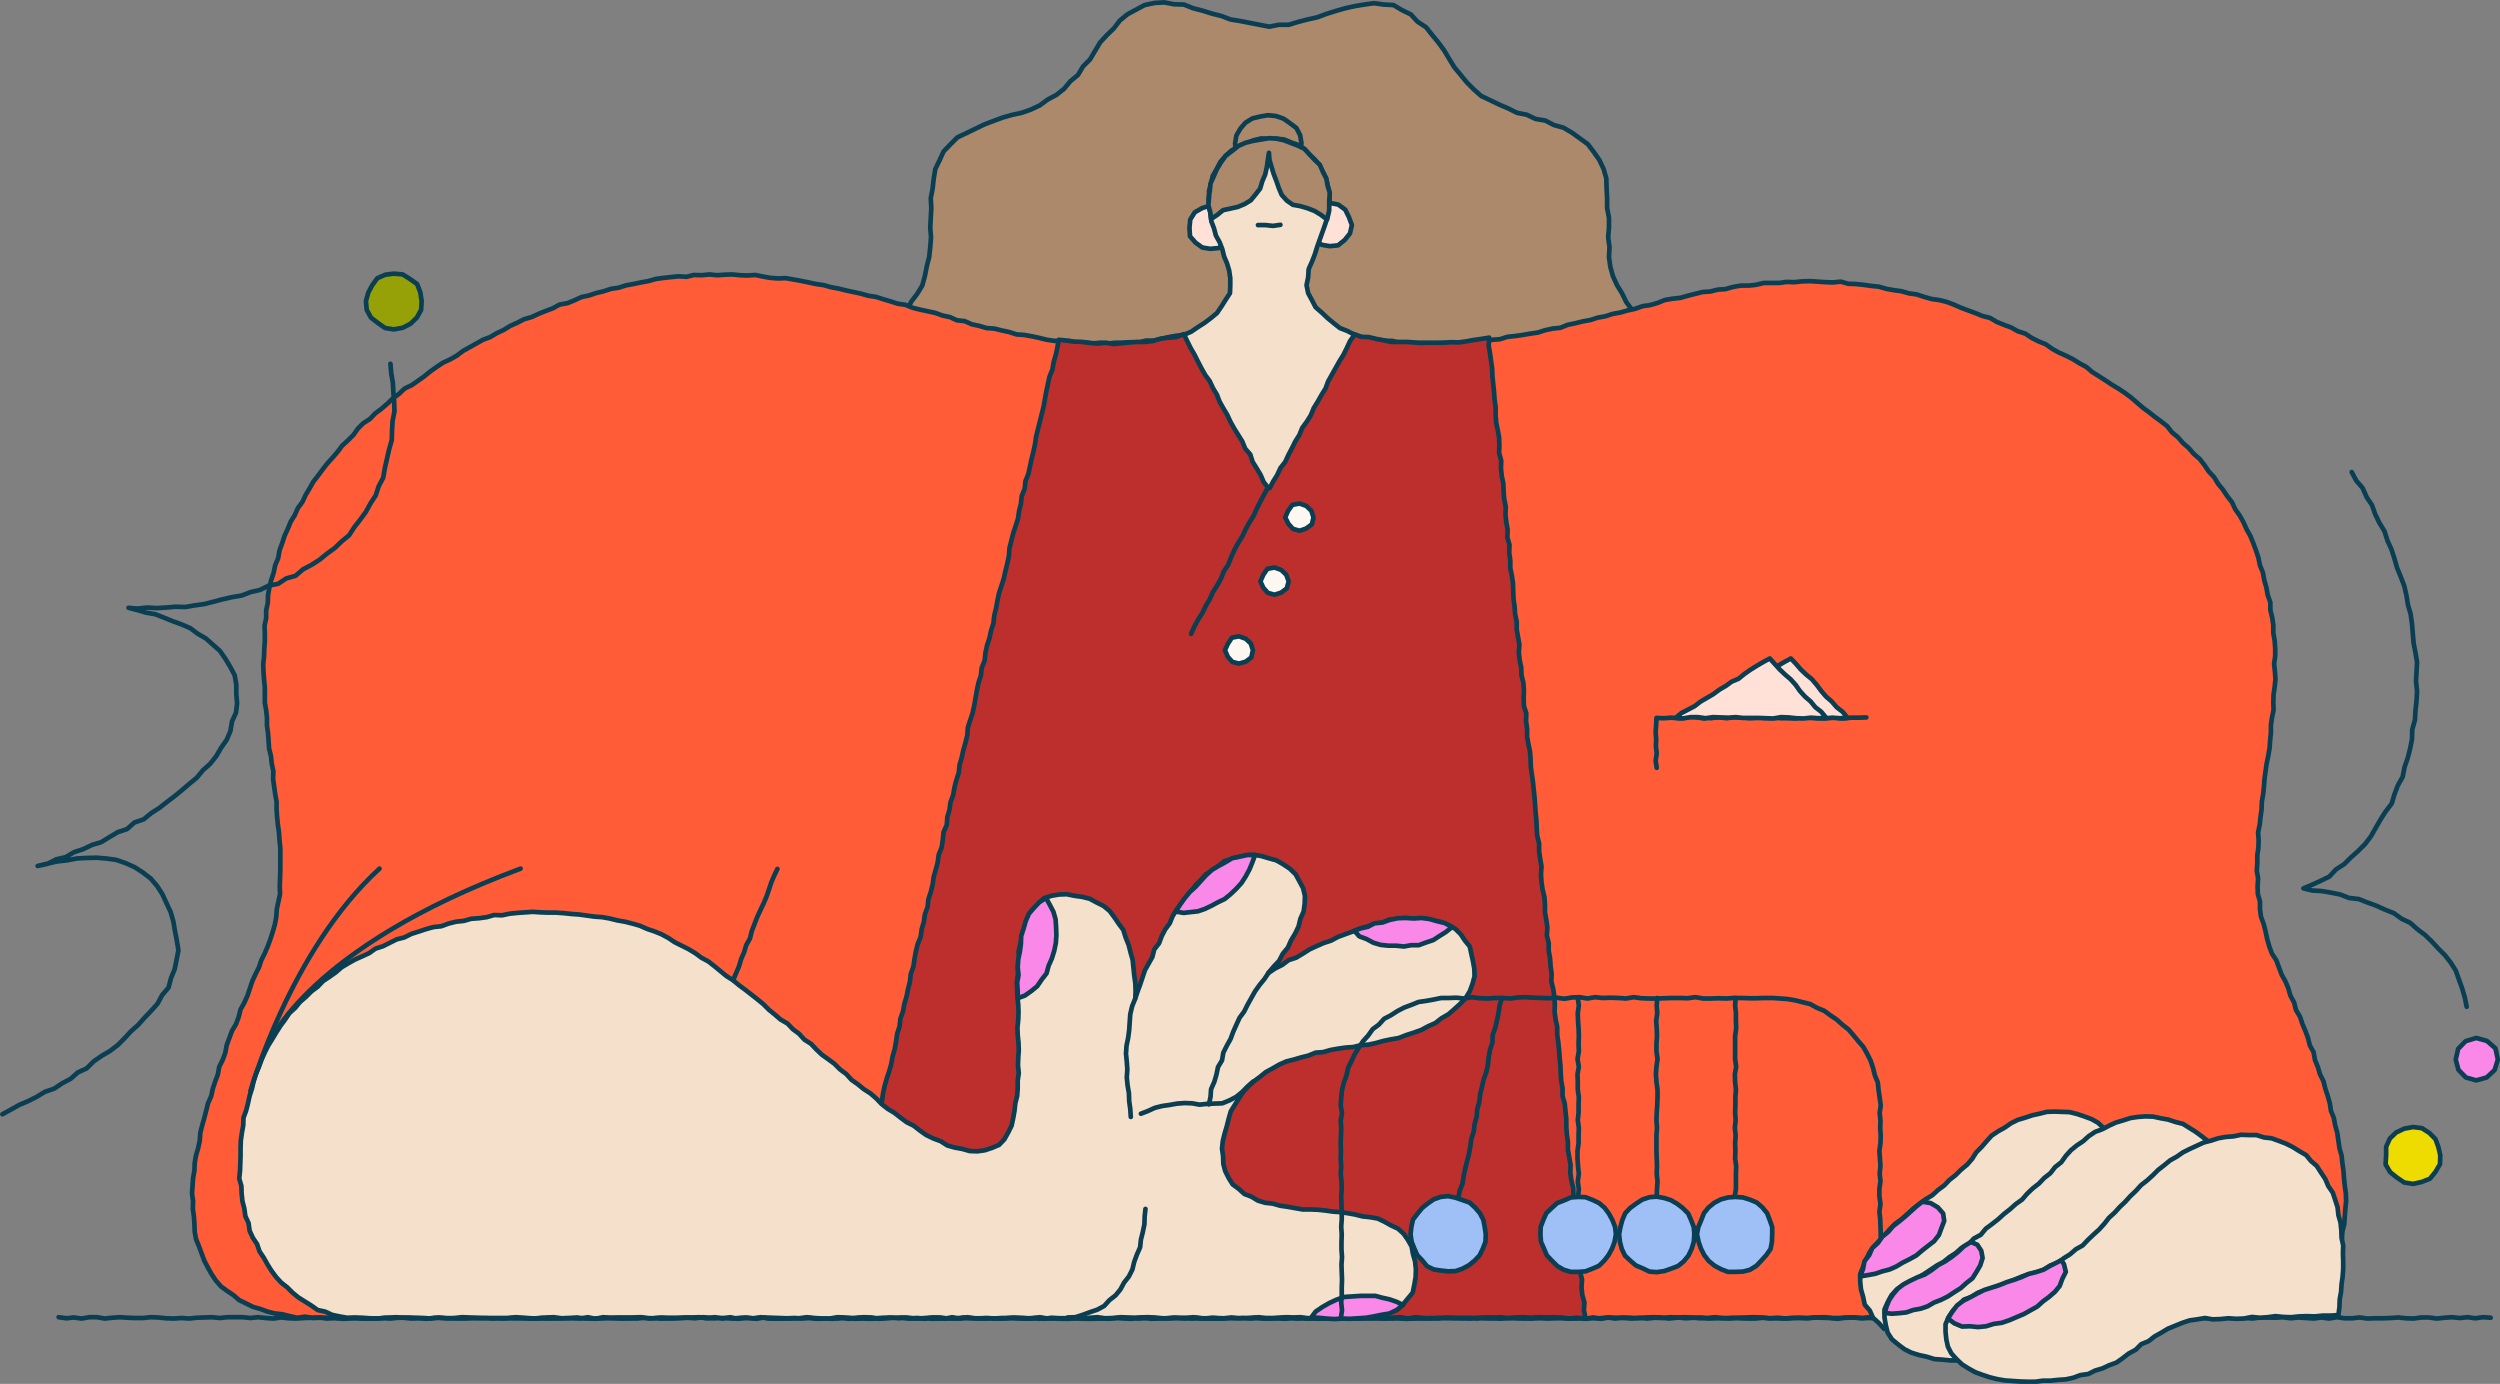 <?xml version="1.0" encoding="utf-8"?>
<!-- Generator: Adobe Illustrator 27.0.0, SVG Export Plug-In . SVG Version: 6.00 Build 0)  -->
<svg version="1.1" id="Layer_1" xmlns="http://www.w3.org/2000/svg" xmlns:xlink="http://www.w3.org/1999/xlink" x="0px" y="0px"
	 viewBox="0 0 937.4 518.9" style="enable-background:new 0 0 937.4 518.9;" xml:space="preserve">
<rect x="0" y="0" width="937.4" height="518.9" fill="#808080" stroke="none"/>
<style type="text/css">
	.st0{fill:#C4B8F0;}
	.st1{fill:#9EC0F6;}
	.st2{fill:none;stroke:#0A3E52;stroke-width:1.75;stroke-linecap:round;stroke-linejoin:round;stroke-miterlimit:10;}
	.st3{fill:#FF5C37;}
	.st4{fill:#FF8D6B;}
	.st5{fill:#F1C4C3;}
	.st6{fill:#522461;}
	.st7{fill:#FCF7F1;}
	.st8{fill:#95A107;}
	.st9{fill:#F988E8;}
	.st10{fill:#EEDC00;}
	.st11{fill:#0A3E52;}
	.st12{fill:#F0DF00;}
	.st13{fill:#C6A78B;}
	.st14{fill:#AD896C;stroke:#0A3E52;stroke-width:1.75;stroke-linecap:round;stroke-linejoin:round;stroke-miterlimit:10;}
	.st15{fill:#AD896C;}
	.st16{fill:none;stroke:#FCF7F1;stroke-width:1.75;stroke-linecap:round;stroke-linejoin:round;stroke-miterlimit:10;}
	.st17{fill:#FFE1D8;}
	.st18{fill:#BC2F2C;}
	.st19{fill:#F5E0CC;}
	.st20{fill:#FF8C6C;}
	.st21{fill:#FCF7F1;stroke:#0A3E52;stroke-width:1.75;stroke-linecap:round;stroke-linejoin:round;stroke-miterlimit:10;}
	.st22{fill:#09584B;}
	.st23{fill:none;stroke:#F5E0CC;stroke-width:1.75;stroke-linecap:round;stroke-linejoin:round;stroke-miterlimit:10;}
</style>
<g>
	<g>
		<polygon class="st15" points="626.2,141.5 625.6,137.8 624.1,134.4 622.1,131.3 620.4,128.1 618.5,125 616.1,122.2 614.1,119.2 
			612,116.2 609.8,113.3 608.2,110 606.3,106.9 604.8,103.6 603.8,100 603.3,96.4 603.5,92.7 603,89 603.3,85.3 603.3,81.7 
			602.6,78 602.6,74.3 602.4,70.6 602.3,66.9 601.3,63.4 599.7,60 597.6,57 595.4,54.1 592.4,51.9 589.5,49.8 586.3,47.9 
			582.7,46.9 579.4,45.2 575.8,44.6 572.4,43 568.8,42.3 565.4,40.6 562.1,39.2 558.8,37.6 555.4,36 552.6,33.5 550,30.9 
			547.7,28.1 545.3,25.2 543.4,22.1 541.5,18.9 539.3,15.9 537,13.1 534.7,10.2 531.5,8.1 529,5.4 525.7,3.8 522.5,1.9 518.8,1.7 
			515.2,1.2 511.6,1.7 508,2.3 504.4,3.1 500.9,4.1 497.4,5.2 493.9,6.5 490.3,7.3 486.8,8.2 483.2,9.3 479.5,9.3 475.9,10 
			472.3,9.3 468.7,8.6 465.1,7.9 461.4,7.3 458,6 454.4,5.1 450.9,4 447.4,3.1 443.9,1.7 440.2,1.6 436.6,0.9 432.9,1.1 429.2,1.9 
			426,3.6 422.7,5.4 419.9,7.7 417.6,10.7 415,13.2 412.5,15.9 410.6,19.1 408.7,22.3 406.1,24.9 404.2,28.1 401.3,30.5 399,33.3 
			396.1,35.6 392.9,37.3 389.9,39.5 386.5,41.1 383.1,42.3 379.4,43.1 375.9,44.1 372.4,45.4 369,46.7 365.7,48.3 362.4,49.9 
			359,51.5 356.4,54.1 353.8,56.8 352.3,60.1 350.7,63.4 350.1,67.1 349.7,70.7 349,74.3 349.2,78 349,81.7 348.8,85.3 349.1,89 
			348.8,92.7 348.4,96.4 347.5,99.9 346.8,103.5 345.8,107.1 343.9,110.2 341.7,113.1 340,116.4 337.7,119.2 335.4,122 333.6,125.2 
			331.4,128.1 329.3,131.1 327.8,134.5 326.6,137.9 325.5,141.7 329.2,141 332.8,141.8 336.5,141.8 340.1,141.4 343.7,141.4 
			347.3,141.5 350.9,141.6 354.6,141.3 358.2,141.8 361.8,141.3 365.4,141.6 369,141.3 372.7,141.3 376.3,141.4 379.9,141.6 
			383.5,141.7 387.1,141 390.8,141.4 394.4,141.7 398,141.3 401.6,141.7 405.2,141.1 408.9,141 412.5,141.3 416.1,141.3 
			419.7,141.5 423.3,141.2 427,141.3 430.6,141.4 434.2,141.5 437.8,141.4 441.4,141.3 445.1,141.3 448.7,141.7 452.3,141.7 
			455.9,141.4 459.5,141.4 463.2,141.2 466.8,141.5 470.4,141.3 474,141.6 477.6,141.1 481.2,141.3 484.9,141.2 488.5,141.1 
			492.1,141.6 495.7,141.3 499.3,141.3 503,141.3 506.6,141.4 510.2,141.6 513.8,141.5 517.5,141.1 521.1,141.1 524.7,141.3 
			528.3,141.6 531.9,141.8 535.6,141.7 539.2,141.6 542.8,141 546.4,141.3 550.1,141.2 553.7,141.8 557.3,141.3 560.9,141.6 
			564.6,141.5 568.2,141.4 571.8,141.8 575.4,141.1 579,141.3 582.7,141.4 586.3,141.2 589.9,141 593.5,141.4 597.2,141.6 
			600.8,141.1 604.4,141.7 608,141.3 611.7,141.4 615.3,141.8 618.9,141.2 622.6,141.6 		"/>
		<polygon class="st2" points="626.2,141.5 625.6,137.8 624.1,134.4 622.1,131.3 620.4,128.1 618.5,125 616.1,122.2 614.1,119.2 
			612,116.2 609.8,113.3 608.2,110 606.3,106.9 604.8,103.6 603.8,100 603.3,96.4 603.5,92.7 603,89 603.3,85.3 603.3,81.7 
			602.6,78 602.6,74.3 602.4,70.6 602.3,66.9 601.3,63.4 599.7,60 597.6,57 595.4,54.1 592.4,51.9 589.5,49.8 586.3,47.9 
			582.7,46.9 579.4,45.2 575.8,44.6 572.4,43 568.8,42.3 565.4,40.6 562.1,39.2 558.8,37.6 555.4,36 552.6,33.5 550,30.9 
			547.7,28.1 545.3,25.2 543.4,22.1 541.5,18.9 539.3,15.9 537,13.1 534.7,10.2 531.5,8.1 529,5.4 525.7,3.8 522.5,1.9 518.8,1.7 
			515.2,1.2 511.6,1.7 508,2.3 504.4,3.1 500.9,4.1 497.4,5.2 493.9,6.5 490.3,7.3 486.8,8.2 483.2,9.3 479.5,9.3 475.9,10 
			472.3,9.3 468.7,8.6 465.1,7.9 461.4,7.3 458,6 454.4,5.1 450.9,4 447.4,3.1 443.9,1.7 440.2,1.6 436.6,0.9 432.9,1.1 429.2,1.9 
			426,3.6 422.7,5.4 419.9,7.7 417.6,10.7 415,13.2 412.5,15.9 410.6,19.1 408.7,22.3 406.1,24.9 404.2,28.1 401.3,30.5 399,33.3 
			396.1,35.6 392.9,37.3 389.9,39.5 386.5,41.1 383.1,42.3 379.4,43.1 375.9,44.1 372.4,45.4 369,46.7 365.7,48.3 362.4,49.9 
			359,51.5 356.4,54.1 353.8,56.8 352.3,60.1 350.7,63.4 350.1,67.1 349.7,70.7 349,74.3 349.2,78 349,81.7 348.8,85.3 349.1,89 
			348.8,92.7 348.4,96.4 347.5,99.9 346.8,103.5 345.8,107.1 343.9,110.2 341.7,113.1 340,116.4 337.7,119.2 335.4,122 333.6,125.2 
			331.4,128.1 329.3,131.1 327.8,134.5 326.6,137.9 325.5,141.7 329.2,141 332.8,141.8 336.5,141.8 340.1,141.4 343.7,141.4 
			347.3,141.5 350.9,141.6 354.6,141.3 358.2,141.8 361.8,141.3 365.4,141.6 369,141.3 372.7,141.3 376.3,141.4 379.9,141.6 
			383.5,141.7 387.1,141 390.8,141.4 394.4,141.7 398,141.3 401.6,141.7 405.2,141.1 408.9,141 412.5,141.3 416.1,141.3 
			419.7,141.5 423.3,141.2 427,141.3 430.6,141.4 434.2,141.5 437.8,141.4 441.4,141.3 445.1,141.3 448.7,141.7 452.3,141.7 
			455.9,141.4 459.5,141.4 463.2,141.2 466.8,141.5 470.4,141.3 474,141.6 477.6,141.1 481.2,141.3 484.9,141.2 488.5,141.1 
			492.1,141.6 495.7,141.3 499.3,141.3 503,141.3 506.6,141.4 510.2,141.6 513.8,141.5 517.5,141.1 521.1,141.1 524.7,141.3 
			528.3,141.6 531.9,141.8 535.6,141.7 539.2,141.6 542.8,141 546.4,141.3 550.1,141.2 553.7,141.8 557.3,141.3 560.9,141.6 
			564.6,141.5 568.2,141.4 571.8,141.8 575.4,141.1 579,141.3 582.7,141.4 586.3,141.2 589.9,141 593.5,141.4 597.2,141.6 
			600.8,141.1 604.4,141.7 608,141.3 611.7,141.4 615.3,141.8 618.9,141.2 622.6,141.6 		"/>
	</g>
	<g>
		<g>
			<polygon class="st15" points="488,53.7 487.6,56.7 486.1,59.3 483.8,61.2 481.3,62.8 478.5,64 475.4,64 472.5,63.6 469.6,62.9 
				466.9,61.5 464.7,59.4 463.3,56.6 463.1,53.7 463.6,50.8 465.1,48.2 467,46 469.6,44.4 472.5,43.7 475.4,43.2 478.4,43.5 
				481.3,44.5 483.7,46.2 486.1,48 487.5,50.7 			"/>
			<polygon class="st2" points="488,53.7 487.6,56.7 486.1,59.3 483.8,61.2 481.3,62.8 478.5,64 475.4,64 472.5,63.6 469.6,62.9 
				466.9,61.5 464.7,59.4 463.3,56.6 463.1,53.7 463.6,50.8 465.1,48.2 467,46 469.6,44.4 472.5,43.7 475.4,43.2 478.4,43.5 
				481.3,44.5 483.7,46.2 486.1,48 487.5,50.7 			"/>
		</g>
		<g>
			<polygon class="st17" points="506.9,84.4 506.2,87.5 504.2,90 501.7,92 498.6,92.3 495.6,91.8 493,90 490.9,87.6 490.7,84.4 
				491,81.3 492.8,78.6 495.5,77 498.6,76.1 501.8,76.7 504.4,78.6 505.8,81.4 			"/>
			<polygon class="st2" points="506.9,84.4 506.2,87.5 504.2,90 501.7,92 498.6,92.3 495.6,91.8 493,90 490.9,87.6 490.7,84.4 
				491,81.3 492.8,78.6 495.5,77 498.6,76.1 501.8,76.7 504.4,78.6 505.8,81.4 			"/>
		</g>
		<g>
			<polygon class="st17" points="462.2,85.4 461.4,88.5 459.4,91 457,93 453.8,93.3 450.8,92.8 448.3,91 446.2,88.6 446,85.4 
				446.3,82.3 448,79.6 450.8,78 453.8,77.1 457,77.7 459.7,79.6 461.1,82.4 			"/>
			<polygon class="st2" points="462.2,85.4 461.4,88.5 459.4,91 457,93 453.8,93.3 450.8,92.8 448.3,91 446.2,88.6 446,85.4 
				446.3,82.3 448,79.6 450.8,78 453.8,77.1 457,77.7 459.7,79.6 461.1,82.4 			"/>
		</g>
		<g>
			<polygon class="st3" points="507.8,125.7 510.5,126.4 513.4,126.8 516.3,127.3 519.1,127.8 522,127.8 524.9,128.6 527.8,128.3 
				530.7,128.7 533.5,128.6 536.4,128.8 539.3,128.7 542.2,128.6 545.1,129 548,128.6 550.9,128.7 553.8,128.4 556.6,127.9 
				559.5,127.4 562.4,127.2 565.2,126.3 568.1,126 570.9,125.6 573.8,125.1 576.6,124.7 579.4,123.8 582.2,123.2 585.1,122.9 
				587.8,121.8 590.7,121.2 593.5,120.5 596.3,120 599.1,119.1 601.9,118.6 604.7,117.7 607.5,117.2 610.3,116.4 613.1,115.8 
				615.9,114.8 618.7,114.4 621.5,113.6 624.2,112.5 627.1,112 630,111.7 632.8,110.9 635.6,110.2 638.4,109.5 641.3,109.3 
				644.1,108.6 647,108.4 649.8,107.6 652.6,107.1 655.6,107.1 658.4,106.8 661.3,106.1 664.2,106.1 667.1,106.1 669.9,105.7 
				672.8,105.8 675.7,105.5 678.6,105.4 681.5,105.6 684.4,105.8 687.3,105.9 690.2,105.6 693,106.4 695.9,106.5 698.8,106.8 
				701.6,107.2 704.5,107.5 707.3,108.3 710.1,108.8 713,109.2 715.8,110 718.7,110.4 721.4,111.3 724.2,112.1 727.1,112.5 
				729.9,113.2 732.6,114.2 735.3,115.4 738,116.4 740.7,117.4 743.4,118.5 746.2,119.2 748.7,120.7 751.4,121.8 754.1,122.8 
				756.6,124.2 759.4,125.1 761.8,126.7 764.4,128 767.1,129.1 769.5,130.8 772,132.2 774.7,133.4 777.3,134.7 779.7,136.2 
				782.3,137.6 784.5,139.5 786.9,141 789.4,142.6 791.8,144.2 794.3,145.7 796.7,147.3 799,149 801.2,150.9 803.4,152.8 
				805.7,154.5 808,156.3 810.3,158 812.6,159.8 814.4,162.1 816.6,163.9 818.5,166.1 820.7,168 822.6,170.2 824.8,172.1 
				826.6,174.4 828.2,176.8 830.2,178.9 831.7,181.4 833.5,183.6 835.1,186 836.9,188.3 838.1,190.9 839.8,193.3 841.2,195.8 
				842.4,198.5 843.8,201 844.9,203.7 845.9,206.4 846.8,209.1 847.4,212 848.5,214.7 849,217.5 849.8,220.3 850.3,223.1 
				851.3,225.9 851.3,228.8 852,231.6 852.4,234.5 852.4,237.4 852.9,240.2 853.1,243.1 853.1,246 852.7,248.9 853,251.8 
				853.2,254.7 852.9,257.6 852.5,260.4 852.4,263.3 852.5,266.2 851.9,269.1 851.5,271.9 851.5,274.8 851.2,277.7 851,280.6 
				850.5,283.4 849.9,286.3 849.5,289.1 849.1,292 848.9,294.9 848.6,297.8 848.1,300.6 848,303.5 847.6,306.4 847.3,309.2 
				846.7,312.1 846.9,315 846.8,317.9 846.4,320.7 846.4,323.6 846.2,326.5 846.7,329.4 846.5,332.3 846.6,335.2 847.4,338 
				847.4,340.9 847.8,343.8 848.8,346.5 849.5,349.3 850.1,352.1 850.9,354.9 851.9,357.6 853.5,360 854.5,362.7 855.5,365.4 
				856.9,367.9 858,370.5 858.8,373.3 860.2,375.9 860.9,378.7 862.4,381.2 863.3,383.9 864.4,386.5 865.4,389.2 866.1,392 
				867.5,394.5 868,397.4 869.1,400.1 869.9,402.8 871.2,405.4 871.9,408.2 872.8,410.9 873.6,413.7 874,416.5 875.1,419.2 
				875.6,422 876.4,424.8 876.8,427.7 877.2,430.5 878,433.3 878.3,436.1 878.7,439 878.9,441.8 879.2,444.7 879.6,447.5 
				879.7,450.4 879.4,453.3 879.2,456.1 879,459 878.3,461.8 878.1,464.7 877.3,467.4 876.3,470.1 875.3,472.8 873.7,475.2 
				872.4,477.8 870.6,480 868.5,481.9 866.7,484.2 864.1,485.6 862,487.6 859.3,488.6 856.7,489.8 854.1,491.1 851.3,491.6 
				848.5,492.3 845.7,492.9 842.9,493.4 840.1,494 837.2,493.9 834.3,493.9 831.5,494.4 828.6,494.4 825.7,493.9 822.8,494.2 
				819.9,494.4 817,494.2 814.1,494.4 811.2,494.1 808.4,494.4 805.5,494.2 802.6,494.1 799.7,494.2 796.8,494.2 793.9,494.4 
				791,494.2 788.1,494.3 785.2,494.1 782.3,494.3 779.5,494.1 776.6,494 773.7,494.2 770.8,494.3 767.9,493.9 765,494.2 
				762.1,494.2 759.2,494.4 756.3,494 753.4,493.9 750.6,493.9 747.7,494 744.8,494.4 741.9,493.9 739,494 736.1,493.9 733.2,494.4 
				730.3,494.1 727.4,494.3 724.5,494.3 721.7,494.2 718.8,494 715.9,494.3 713,494.1 710.1,494.4 707.2,494 704.3,494.4 
				701.4,493.9 698.5,494.2 695.6,494 692.7,494.1 689.9,494.2 687,494.2 684.1,493.9 681.2,494 678.3,494.2 675.4,494.2 
				672.5,494.2 669.6,494.4 666.7,494.1 663.8,494.3 661,494.1 658.1,494.4 655.2,494.4 652.3,494.3 649.4,494.1 646.5,494.3 
				643.6,494.3 640.7,494.4 637.8,494 635,494.1 632.1,494.3 629.2,494 626.3,493.9 623.4,494.2 620.5,494.1 617.6,494.4 
				614.7,494.1 611.8,494.4 608.9,494.2 606.1,494.1 603.2,494 600.3,494.5 597.4,494 594.5,494.5 591.6,493.9 588.7,494.2 
				585.8,494.2 582.9,494.1 580,494.2 577.1,494.3 574.2,494.3 571.3,494.4 568.5,494.2 565.6,493.9 562.7,494.4 559.8,494.3 
				556.9,494.3 554,493.9 551.1,494.3 548.2,494 545.3,494.2 542.4,493.9 539.5,494.1 536.6,494.2 533.7,494.2 530.8,494.4 
				527.9,494.5 525,494.4 522.2,494.2 519.3,494.4 516.4,494.3 513.5,494.1 510.6,494 507.7,494.1 504.8,494 501.9,494.5 499,494 
				496.1,494.2 493.2,494.2 490.3,494.4 487.4,494.3 484.5,494.3 481.6,494.5 478.7,494.3 475.8,494.3 472.9,494.2 470,494.3 
				467.1,493.9 464.3,494 461.4,494 458.5,493.9 455.6,494.3 452.7,493.9 449.8,494.4 446.9,494.2 444,494 441.1,494 438.2,494 
				435.4,494 432.5,494 429.6,494.1 426.7,494.2 423.8,494 420.9,494 418,494.2 415.1,493.9 412.2,493.9 409.3,494.1 406.5,494.5 
				403.6,494.2 400.7,494.5 397.8,494.5 394.9,494.2 392,494.4 389.1,494.2 386.2,494.4 383.3,494.2 380.4,494.1 377.6,494.3 
				374.7,494.4 371.8,494.1 368.9,494.2 366,493.9 363.1,494.1 360.2,494 357.3,493.9 354.4,494.1 351.5,494.5 348.6,494 
				345.8,494.4 342.9,494.3 340,494.3 337.1,494 334.2,494 331.3,494 328.4,494.3 325.5,494.2 322.6,494.1 319.7,493.9 316.8,494.1 
				314,494.3 311.1,494.1 308.2,494 305.3,494.3 302.4,494 299.5,494 296.6,494 293.7,494.2 290.9,494.4 288,494.2 285.1,493.9 
				282.2,494.1 279.3,494.2 276.4,494.4 273.5,494.2 270.6,494 267.7,494.3 264.8,494.2 262,494 259.1,493.9 256.2,494.1 253.3,494 
				250.4,494.1 247.5,494.4 244.6,493.9 241.7,494.1 238.8,494.4 235.9,494.3 233,494.4 230.1,494.3 227.3,494.2 224.4,494.1 
				221.5,494.4 218.6,493.9 215.7,494.1 212.8,493.9 209.9,493.9 207,494.2 204.1,494.4 201.2,494.2 198.3,494.3 195.4,494.3 
				192.5,494.3 189.6,494.1 186.8,494.2 183.9,494.1 181,494.1 178.1,494 175.2,494.1 172.3,494 169.4,493.9 166.5,494.1 
				163.6,494.1 160.7,494.1 157.8,494.1 154.9,494 152,494.1 149.1,494 146.2,494.4 143.3,494.1 140.4,493.9 137.5,494.4 
				134.6,494.3 131.7,493.9 128.9,494.3 126,494.2 123,494.1 120.1,494.1 117.3,494.2 114.4,493.7 111.5,494.1 108.7,493.5 
				105.9,492.8 103.1,492.5 100.3,491.8 97.6,490.8 94.8,490 92.2,488.7 89.7,487.5 87.5,485.6 85.1,484 82.8,482.3 80.9,480.1 
				79.3,477.7 77.9,475.2 76.6,472.7 75.6,470 74.6,467.3 73.5,464.6 73,461.8 72.9,458.9 72.7,456.1 72.3,453.2 72.4,450.4 
				72,447.5 72.2,444.6 72.4,441.8 72.9,438.9 73,436.1 73.5,433.2 74.3,430.5 74.9,427.7 75.1,424.8 75.8,422 76.6,419.2 
				77.3,416.5 78,413.7 79.2,411 79.8,408.2 80.7,405.5 81.7,402.8 82.2,400 83.5,397.4 84.5,394.7 85,391.9 86,389.2 87,386.5 
				88.5,384 89.5,381.3 90.2,378.5 91.6,376 92.8,373.3 93.7,370.6 94.6,367.9 95.8,365.3 97.1,362.7 98,360 99.3,357.4 
				100.4,354.8 101.4,352.1 102.3,349.3 103.1,346.5 103.6,343.7 103.8,340.8 104.4,338 105,335.2 104.9,332.3 105,329.4 
				105.1,326.5 105.1,323.6 105.1,320.8 105.1,317.9 104.8,315 104.6,312.1 104.2,309.3 103.9,306.4 103.7,303.5 103.7,300.6 
				103.2,297.8 102.8,295 102.4,292.1 102.5,289.2 101.9,286.4 101.6,283.5 100.9,280.7 100.7,277.8 100.5,274.9 100.1,272.1 
				100.1,269.2 99.8,266.3 99.3,263.5 99.3,260.6 99.3,257.7 99,254.8 98.8,251.9 98.7,249.1 99,246.2 99.1,243.3 99.3,240.4 
				99.3,237.5 99.2,234.6 99.8,231.8 99.8,228.9 100.4,226.1 100.5,223.2 101,220.3 101.7,217.5 102.6,214.8 103.2,211.9 
				104.3,209.3 104.8,206.4 105.8,203.7 106.7,200.9 107.9,198.3 109,195.6 110.5,193.2 111.7,190.5 113.4,188.2 114.6,185.6 
				116.1,183.1 117.5,180.6 119.3,178.3 121,176 122.8,173.7 124.7,171.6 126.6,169.4 128.3,167.1 130.5,165.1 132.5,163.1 
				134.2,160.7 136.2,158.7 138.7,157.1 140.7,155 143,153.3 145.2,151.4 147.3,149.4 149.6,147.7 151.7,145.7 154.4,144.4 
				156.7,142.8 159.1,141.1 161.3,139.3 163.7,137.6 166.1,136 168.7,134.8 171.2,133.4 173.6,131.6 176.1,130.2 178.6,128.8 
				181.1,127.4 183.8,126.4 186.3,124.9 188.9,123.7 191.3,122.2 194,121 196.5,119.7 199.3,118.9 201.9,117.7 204.6,116.6 
				207.3,115.6 209.8,114.2 212.7,113.7 215.4,112.6 218,111.4 220.8,110.8 223.5,109.9 226.4,109.2 229.1,108.3 231.9,107.9 
				234.7,107 237.5,106.5 240.3,105.9 243.1,105.4 245.9,104.6 248.8,104.2 251.6,103.9 254.5,103.6 257.4,103.8 260.2,103.1 
				263.1,103.2 266,102.9 268.9,103.2 271.7,103 274.6,102.9 277.5,103.2 280.3,103.3 283.2,103.1 286.1,103.7 288.9,104.2 
				291.8,104.4 294.7,104.3 297.5,104.8 300.3,105.3 303.2,105.9 306,106.5 308.8,106.9 311.6,107.7 314.4,108.2 317.2,108.9 
				320,109.5 322.8,110.1 325.6,110.9 328.4,111.3 331.2,112.2 333.9,113 336.7,113.9 339.5,114.3 342.2,115.4 345,116.1 
				347.8,116.7 350.6,117.3 353.4,118.3 356.2,118.9 358.8,120.1 361.7,120.4 364.4,121.6 367.2,122.2 369.9,123 372.8,123.2 
				375.6,123.9 378.4,124.5 381.2,125.4 384.1,125.6 386.9,126.1 389.7,126.7 392.5,127.4 395.3,127.8 398.2,128 401.1,127.9 
				403.9,128.6 406.8,128.4 409.7,128.8 412.5,128.5 415.4,128.8 418.3,128.5 421.1,128.5 424,128.3 426.9,128.5 429.7,127.7 
				432.6,127.7 435.4,127.1 438.2,126.4 441,125.9 443.9,125.6 446.8,125.7 449.7,125.8 452.6,125.5 455.5,125.7 458.4,125.3 
				461.3,125.5 464.2,125.2 467.1,125.6 470,125.4 472.9,125.3 475.8,125.4 478.7,125.5 481.6,125.6 484.5,125.3 487.4,125.8 
				490.3,125.8 493.2,125.4 496.1,125.7 499,125.7 501.9,125.4 504.9,125.2 			"/>
			<polygon class="st2" points="507.8,125.7 510.5,126.4 513.4,126.8 516.3,127.3 519.1,127.8 522,127.8 524.9,128.6 527.8,128.3 
				530.7,128.7 533.5,128.6 536.4,128.8 539.3,128.7 542.2,128.6 545.1,129 548,128.6 550.9,128.7 553.8,128.4 556.6,127.9 
				559.5,127.4 562.4,127.2 565.2,126.3 568.1,126 570.9,125.6 573.8,125.1 576.6,124.7 579.4,123.8 582.2,123.2 585.1,122.9 
				587.8,121.8 590.7,121.2 593.5,120.5 596.3,120 599.1,119.1 601.9,118.6 604.7,117.7 607.5,117.2 610.3,116.4 613.1,115.8 
				615.9,114.8 618.7,114.4 621.5,113.6 624.2,112.5 627.1,112 630,111.7 632.8,110.9 635.6,110.2 638.4,109.5 641.3,109.3 
				644.1,108.6 647,108.4 649.8,107.6 652.6,107.1 655.6,107.1 658.4,106.8 661.3,106.1 664.2,106.1 667.1,106.1 669.9,105.7 
				672.8,105.8 675.7,105.5 678.6,105.4 681.5,105.6 684.4,105.8 687.3,105.9 690.2,105.6 693,106.4 695.9,106.5 698.8,106.8 
				701.6,107.2 704.5,107.5 707.3,108.3 710.1,108.8 713,109.2 715.8,110 718.7,110.4 721.4,111.3 724.2,112.1 727.1,112.5 
				729.9,113.2 732.6,114.2 735.3,115.4 738,116.4 740.7,117.4 743.4,118.5 746.2,119.2 748.7,120.7 751.4,121.8 754.1,122.8 
				756.6,124.2 759.4,125.1 761.8,126.7 764.4,128 767.1,129.1 769.5,130.8 772,132.2 774.7,133.4 777.3,134.7 779.7,136.2 
				782.3,137.6 784.5,139.5 786.9,141 789.4,142.6 791.8,144.2 794.3,145.7 796.7,147.3 799,149 801.2,150.9 803.4,152.8 
				805.7,154.5 808,156.3 810.3,158 812.6,159.8 814.4,162.1 816.6,163.9 818.5,166.1 820.7,168 822.6,170.2 824.8,172.1 
				826.6,174.4 828.2,176.8 830.2,178.9 831.7,181.4 833.5,183.6 835.1,186 836.9,188.3 838.1,190.9 839.8,193.3 841.2,195.8 
				842.4,198.5 843.8,201 844.9,203.7 845.9,206.4 846.8,209.1 847.4,212 848.5,214.7 849,217.5 849.8,220.3 850.3,223.1 
				851.3,225.9 851.3,228.8 852,231.6 852.4,234.5 852.4,237.4 852.9,240.2 853.1,243.1 853.1,246 852.7,248.9 853,251.8 
				853.2,254.7 852.9,257.6 852.5,260.4 852.4,263.3 852.5,266.2 851.9,269.1 851.5,271.9 851.5,274.8 851.2,277.7 851,280.6 
				850.5,283.4 849.9,286.3 849.5,289.1 849.1,292 848.9,294.9 848.6,297.8 848.1,300.6 848,303.5 847.6,306.4 847.3,309.2 
				846.7,312.1 846.9,315 846.8,317.9 846.4,320.7 846.4,323.6 846.2,326.5 846.7,329.4 846.5,332.3 846.6,335.2 847.4,338 
				847.4,340.9 847.8,343.8 848.8,346.5 849.5,349.3 850.1,352.1 850.9,354.9 851.9,357.6 853.5,360 854.5,362.7 855.5,365.4 
				856.9,367.9 858,370.5 858.8,373.3 860.2,375.9 860.9,378.7 862.4,381.2 863.3,383.9 864.4,386.5 865.4,389.2 866.1,392 
				867.5,394.5 868,397.4 869.1,400.1 869.9,402.8 871.2,405.4 871.9,408.2 872.8,410.9 873.6,413.7 874,416.5 875.1,419.2 
				875.6,422 876.4,424.8 876.8,427.7 877.2,430.5 878,433.3 878.3,436.1 878.7,439 878.9,441.8 879.2,444.7 879.6,447.5 
				879.7,450.4 879.4,453.3 879.2,456.1 879,459 878.3,461.8 878.1,464.7 877.3,467.4 876.3,470.1 875.3,472.8 873.7,475.2 
				872.4,477.8 870.6,480 868.5,481.9 866.7,484.2 864.1,485.6 862,487.6 859.3,488.6 856.7,489.8 854.1,491.1 851.3,491.6 
				848.5,492.3 845.7,492.9 842.9,493.4 840.1,494 837.2,493.9 834.3,493.9 831.5,494.4 828.6,494.4 825.7,493.9 822.8,494.2 
				819.9,494.4 817,494.2 814.1,494.4 811.2,494.1 808.4,494.4 805.5,494.2 802.6,494.1 799.7,494.2 796.8,494.2 793.9,494.4 
				791,494.2 788.1,494.3 785.2,494.1 782.3,494.3 779.5,494.1 776.6,494 773.7,494.2 770.8,494.3 767.9,493.9 765,494.2 
				762.1,494.2 759.2,494.4 756.3,494 753.4,493.9 750.6,493.9 747.7,494 744.8,494.4 741.9,493.9 739,494 736.1,493.9 733.2,494.4 
				730.3,494.1 727.4,494.3 724.5,494.3 721.7,494.2 718.8,494 715.9,494.3 713,494.1 710.1,494.4 707.2,494 704.3,494.4 
				701.4,493.9 698.5,494.2 695.6,494 692.7,494.1 689.9,494.2 687,494.2 684.1,493.9 681.2,494 678.3,494.2 675.4,494.2 
				672.5,494.2 669.6,494.4 666.7,494.1 663.8,494.3 661,494.1 658.1,494.4 655.2,494.4 652.3,494.3 649.4,494.1 646.5,494.3 
				643.6,494.3 640.7,494.4 637.8,494 635,494.1 632.1,494.3 629.2,494 626.3,493.9 623.4,494.2 620.5,494.1 617.6,494.4 
				614.7,494.1 611.8,494.4 608.9,494.2 606.1,494.1 603.2,494 600.3,494.5 597.4,494 594.5,494.5 591.6,493.9 588.7,494.2 
				585.8,494.2 582.9,494.1 580,494.2 577.1,494.3 574.2,494.3 571.3,494.4 568.5,494.2 565.6,493.9 562.7,494.4 559.8,494.3 
				556.9,494.3 554,493.9 551.1,494.3 548.2,494 545.3,494.2 542.4,493.9 539.5,494.1 536.6,494.2 533.7,494.2 530.8,494.4 
				527.9,494.5 525,494.4 522.2,494.2 519.3,494.4 516.4,494.3 513.5,494.1 510.6,494 507.7,494.1 504.8,494 501.9,494.5 499,494 
				496.1,494.2 493.2,494.2 490.3,494.4 487.4,494.3 484.5,494.3 481.6,494.5 478.7,494.3 475.8,494.3 472.9,494.2 470,494.3 
				467.1,493.9 464.3,494 461.4,494 458.5,493.9 455.6,494.3 452.7,493.9 449.8,494.4 446.9,494.2 444,494 441.1,494 438.2,494 
				435.4,494 432.5,494 429.6,494.1 426.7,494.2 423.8,494 420.9,494 418,494.2 415.1,493.9 412.2,493.9 409.3,494.1 406.5,494.5 
				403.6,494.2 400.7,494.5 397.8,494.5 394.9,494.2 392,494.4 389.1,494.2 386.2,494.4 383.3,494.2 380.4,494.1 377.6,494.3 
				374.7,494.4 371.8,494.1 368.9,494.2 366,493.9 363.1,494.1 360.2,494 357.3,493.9 354.4,494.1 351.5,494.5 348.6,494 
				345.8,494.4 342.9,494.3 340,494.3 337.1,494 334.2,494 331.3,494 328.4,494.3 325.5,494.2 322.6,494.1 319.7,493.9 316.8,494.1 
				314,494.3 311.1,494.1 308.2,494 305.3,494.3 302.4,494 299.5,494 296.6,494 293.7,494.2 290.9,494.4 288,494.2 285.1,493.9 
				282.2,494.1 279.3,494.2 276.4,494.4 273.5,494.2 270.6,494 267.7,494.3 264.8,494.2 262,494 259.1,493.9 256.2,494.1 253.3,494 
				250.4,494.1 247.5,494.4 244.6,493.9 241.7,494.1 238.8,494.4 235.9,494.3 233,494.4 230.1,494.3 227.3,494.2 224.4,494.1 
				221.5,494.4 218.6,493.9 215.7,494.1 212.8,493.9 209.9,493.9 207,494.2 204.1,494.4 201.2,494.2 198.3,494.3 195.4,494.3 
				192.5,494.3 189.6,494.1 186.8,494.2 183.9,494.1 181,494.1 178.1,494 175.2,494.1 172.3,494 169.4,493.9 166.5,494.1 
				163.6,494.1 160.7,494.1 157.8,494.1 154.9,494 152,494.1 149.1,494 146.2,494.4 143.3,494.1 140.4,493.9 137.5,494.4 
				134.6,494.3 131.7,493.9 128.9,494.3 126,494.2 123,494.1 120.1,494.1 117.3,494.2 114.4,493.7 111.5,494.1 108.7,493.5 
				105.9,492.8 103.1,492.5 100.3,491.8 97.6,490.8 94.8,490 92.2,488.7 89.7,487.5 87.5,485.6 85.1,484 82.8,482.3 80.9,480.1 
				79.3,477.7 77.9,475.2 76.6,472.7 75.6,470 74.6,467.3 73.5,464.6 73,461.8 72.9,458.9 72.7,456.1 72.3,453.2 72.4,450.4 
				72,447.5 72.2,444.6 72.4,441.8 72.9,438.9 73,436.1 73.5,433.2 74.3,430.5 74.9,427.7 75.1,424.8 75.8,422 76.6,419.2 
				77.3,416.5 78,413.7 79.2,411 79.8,408.2 80.7,405.5 81.7,402.8 82.2,400 83.5,397.4 84.5,394.7 85,391.9 86,389.2 87,386.5 
				88.5,384 89.5,381.3 90.2,378.5 91.6,376 92.8,373.3 93.7,370.6 94.6,367.9 95.8,365.3 97.1,362.7 98,360 99.3,357.4 
				100.4,354.8 101.4,352.1 102.3,349.3 103.1,346.5 103.6,343.7 103.8,340.8 104.4,338 105,335.2 104.9,332.3 105,329.4 
				105.1,326.5 105.1,323.6 105.1,320.8 105.1,317.9 104.8,315 104.6,312.1 104.2,309.3 103.9,306.4 103.7,303.5 103.7,300.6 
				103.2,297.8 102.8,295 102.4,292.1 102.5,289.2 101.9,286.4 101.6,283.5 100.9,280.7 100.7,277.8 100.5,274.9 100.1,272.1 
				100.1,269.2 99.8,266.3 99.3,263.5 99.3,260.6 99.3,257.7 99,254.8 98.8,251.9 98.7,249.1 99,246.2 99.1,243.3 99.3,240.4 
				99.3,237.5 99.2,234.6 99.8,231.8 99.8,228.9 100.4,226.1 100.5,223.2 101,220.3 101.7,217.5 102.6,214.8 103.2,211.9 
				104.3,209.3 104.8,206.4 105.8,203.7 106.7,200.9 107.9,198.3 109,195.6 110.5,193.2 111.7,190.5 113.4,188.2 114.6,185.6 
				116.1,183.1 117.5,180.6 119.3,178.3 121,176 122.8,173.7 124.7,171.6 126.6,169.4 128.3,167.1 130.5,165.1 132.5,163.1 
				134.2,160.7 136.2,158.7 138.7,157.1 140.7,155 143,153.3 145.2,151.4 147.3,149.4 149.6,147.7 151.7,145.7 154.4,144.4 
				156.7,142.8 159.1,141.1 161.3,139.3 163.7,137.6 166.1,136 168.7,134.8 171.2,133.4 173.6,131.6 176.1,130.2 178.6,128.8 
				181.1,127.4 183.8,126.4 186.3,124.9 188.9,123.7 191.3,122.2 194,121 196.5,119.7 199.3,118.9 201.9,117.7 204.6,116.6 
				207.3,115.6 209.8,114.2 212.7,113.7 215.4,112.6 218,111.4 220.8,110.8 223.5,109.9 226.4,109.2 229.1,108.3 231.9,107.9 
				234.7,107 237.5,106.5 240.3,105.9 243.1,105.4 245.9,104.6 248.8,104.2 251.6,103.9 254.5,103.6 257.4,103.8 260.2,103.1 
				263.1,103.2 266,102.9 268.9,103.2 271.7,103 274.6,102.9 277.5,103.2 280.3,103.3 283.2,103.1 286.1,103.7 288.9,104.2 
				291.8,104.4 294.7,104.3 297.5,104.8 300.3,105.3 303.2,105.9 306,106.5 308.8,106.9 311.6,107.7 314.4,108.2 317.2,108.9 
				320,109.5 322.8,110.1 325.6,110.9 328.4,111.3 331.2,112.2 333.9,113 336.7,113.9 339.5,114.3 342.2,115.4 345,116.1 
				347.8,116.7 350.6,117.3 353.4,118.3 356.2,118.9 358.8,120.1 361.7,120.4 364.4,121.6 367.2,122.2 369.9,123 372.8,123.2 
				375.6,123.9 378.4,124.5 381.2,125.4 384.1,125.6 386.9,126.1 389.7,126.7 392.5,127.4 395.3,127.8 398.2,128 401.1,127.9 
				403.9,128.6 406.8,128.4 409.7,128.8 412.5,128.5 415.4,128.8 418.3,128.5 421.1,128.5 424,128.3 426.9,128.5 429.7,127.7 
				432.6,127.7 435.4,127.1 438.2,126.4 441,125.9 443.9,125.6 446.8,125.7 449.7,125.8 452.6,125.5 455.5,125.7 458.4,125.3 
				461.3,125.5 464.2,125.2 467.1,125.6 470,125.4 472.9,125.3 475.8,125.4 478.7,125.5 481.6,125.6 484.5,125.3 487.4,125.8 
				490.3,125.8 493.2,125.4 496.1,125.7 499,125.7 501.9,125.4 504.9,125.2 			"/>
		</g>
		<g>
			<polygon class="st18" points="507.8,125.3 504.9,125.5 502,125.6 499.1,125.4 496.2,125.8 493.2,125.6 490.3,125.4 487.4,125.3 
				484.5,125.4 481.6,125.5 478.7,125.4 475.8,125.7 472.9,125.7 470,125.4 467.1,125.7 464.2,125.5 461.3,125.3 458.4,125.6 
				455.5,125.4 452.6,125.4 449.7,125.6 446.8,125.8 443.8,125.3 441,126.4 438.1,126.6 435.1,127 432.3,127.9 429.3,128.2 
				426.4,128.2 423.4,128.4 420.5,128.7 417.5,129 414.6,128.5 411.6,128.8 408.7,128.6 405.8,128.2 402.8,128.1 399.9,127.7 
				397,127.4 396.5,130.2 395.9,133 395.1,135.7 394.6,138.6 393.5,141.3 392.9,144.1 392.3,146.9 391.8,149.7 391.3,152.5 
				390.6,155.3 389.9,158.1 389.2,160.9 388.5,163.7 388.1,166.5 387.5,169.3 386.8,172.1 386.2,174.9 385.6,177.7 384.5,180.4 
				384.2,183.3 383.1,186 382.8,188.9 382.1,191.7 381.7,194.5 380.8,197.3 379.9,200 379.2,202.8 378.5,205.6 378.3,208.5 
				377.7,211.3 377,214.1 376.4,216.9 375.5,219.7 374.6,222.4 374,225.2 373.5,228 372.8,230.8 372.5,233.7 371.6,236.5 371,239.3 
				370.1,242 369.5,244.8 369.2,247.7 368.1,250.4 367.8,253.3 366.9,256 366.3,258.8 365.8,261.7 365.3,264.5 364.7,267.3 
				363.8,270 362.9,272.8 362.7,275.7 362,278.5 361.2,281.3 360.6,284.1 359.8,286.8 359.5,289.7 358.6,292.5 357.9,295.2 
				357.4,298.1 356.4,300.8 356,303.7 355.2,306.4 355,309.3 353.8,312 353.5,314.9 353.1,317.7 352,320.4 351.6,323.3 350.9,326 
				350.1,328.8 349.7,331.7 349,334.5 348.1,337.2 347.8,340.1 346.8,342.8 346.4,345.7 345.6,348.4 345.2,351.3 344.1,354 
				343.4,356.8 342.9,359.6 342.5,362.4 341.5,365.2 341.2,368 340.5,370.8 339.9,373.7 339.1,376.4 338.6,379.2 337.6,382 
				337.3,384.9 336.4,387.6 336,390.4 335.5,393.3 334.7,396.1 334.2,398.9 333.4,401.7 332.5,404.4 331.7,407.2 331.1,410 
				330.7,412.8 330,415.6 329.2,418.4 328.8,421.3 328.1,424.1 327.2,426.8 326.7,429.6 326.2,432.5 325.8,435.3 325.1,438.1 
				324.3,440.9 323.8,443.7 323,446.5 322,449.2 321.8,452.1 320.7,454.8 320,457.6 319.5,460.5 319.2,463.3 318.6,466.2 317.9,469 
				316.8,471.7 316.5,474.6 315.9,477.4 315.1,480.1 314.5,483 313.5,485.7 313.1,488.5 312.2,491.3 311.7,494.3 314.7,494.2 
				317.6,494 320.4,494.5 323.3,494.4 326.2,494.5 329,494.4 331.9,494.2 334.8,494 337.7,494.1 340.5,494 343.4,493.9 346.3,494 
				349.2,494.5 352,494.4 354.9,494.1 357.8,494.3 360.7,494.3 363.5,494.2 366.4,494.1 369.3,494.4 372.2,494 375,494.2 377.9,494 
				380.8,494.2 383.7,494.4 386.6,493.9 389.4,494.5 392.3,494.1 395.2,494.2 398.1,494.2 400.9,494.2 403.8,494.3 406.7,494.1 
				409.6,494.2 412.5,494.4 415.3,494.4 418.2,493.9 421.1,494.1 424,494 426.8,494.4 429.7,494.2 432.6,494 435.5,494.1 
				438.3,494.3 441.2,494 444.1,494.2 447,494.4 449.9,494 452.7,494.4 455.6,494.4 458.5,494.3 461.4,494 464.3,493.9 467.1,494 
				470,494.1 472.9,494 475.8,494.1 478.7,494.1 481.6,494 484.5,494 487.4,493.9 490.3,494.1 493.1,494 496,494.4 498.9,494.1 
				501.8,494.2 504.7,494.3 507.6,494.4 510.5,494.2 513.4,494.2 516.3,493.9 519.2,494.2 522.1,494.4 524.9,494.1 527.8,494.5 
				530.7,493.9 533.6,494.2 536.5,494.4 539.4,494.1 542.3,494.3 545.2,494.3 548.1,494.1 551,494.4 553.9,494.1 556.8,494 
				559.7,494 562.5,494.4 565.4,494.2 568.3,494.3 571.2,494.2 574.1,494.4 577,494 579.9,494.4 582.8,494.3 585.7,494.2 
				588.6,494.4 591.5,494.4 594.5,494.2 593.9,491.3 594.1,488.4 593.3,485.6 593,482.7 593.2,479.8 592.5,477 592.1,474.1 
				592,471.3 591.6,468.4 591.5,465.5 591.3,462.6 590.8,459.8 590.9,456.9 590.5,454 590.1,451.2 590,448.3 589.9,445.4 
				589.2,442.6 588.8,439.7 588.9,436.8 588.4,433.9 587.9,431.1 587.9,428.2 587.5,425.3 587.3,422.5 587.3,419.6 587,416.7 
				586.7,413.8 585.9,411 585.9,408.1 585.4,405.3 585.2,402.4 585.1,399.5 584.8,396.6 584.6,393.8 584.3,390.9 583.9,388 
				583.9,385.1 583.3,382.3 582.9,379.4 583,376.5 582.8,373.7 582.4,370.8 581.7,368 581.8,365.1 581.4,362.2 581.2,359.3 
				580.7,356.5 580.7,353.6 580,350.8 580.2,347.8 579.8,345 579.3,342.1 579.3,339.2 579.1,336.4 578.4,333.5 578,330.7 
				577.8,327.8 578,324.9 577.5,322 577.1,319.2 577.1,316.3 576.4,313.4 576.2,310.6 576.1,307.7 575.8,304.8 575.6,301.9 
				575.4,299.1 575.1,296.2 574.8,293.3 574.4,290.5 574,287.6 573.9,284.7 573.7,281.9 573.1,279 572.6,276.2 572.6,273.3 
				572.2,270.4 572.3,267.5 571.4,264.7 571.3,261.8 571.4,258.9 571.2,256 570.5,253.2 570.4,250.3 569.8,247.5 569.5,244.6 
				569.7,241.7 569.2,238.8 568.7,236 568.7,233.1 568.1,230.2 567.9,227.4 567.5,224.5 567.4,221.6 567.3,218.7 566.9,215.9 
				566.3,213 566.3,210.1 565.9,207.3 566,204.3 565.2,201.5 565.3,198.6 564.8,195.8 564.5,192.9 564.6,190 564,187.1 563.8,184.3 
				563.7,181.4 563.1,178.5 562.8,175.7 562.9,172.7 562.1,169.9 562.2,167 562.1,164.1 561.6,161.3 561,158.4 560.8,155.5 
				560.8,152.6 560.4,149.8 560.2,146.9 559.9,144 559.6,141.1 559.5,138.2 559.1,135.4 558.7,132.5 558.2,129.7 558.4,126.6 
				555.3,127.1 552.5,127.5 549.7,128 546.9,128.4 544.1,128.3 541.3,128.5 538.5,128.5 535.7,128.5 532.9,128.6 530.1,128.4 
				527.3,128.2 524.4,128.2 521.6,128.2 518.8,127.6 516.1,127.1 513.3,126.4 510.5,126.3 			"/>
			<polygon class="st2" points="507.8,125.3 504.9,125.5 502,125.6 499.1,125.4 496.2,125.8 493.2,125.6 490.3,125.4 487.4,125.3 
				484.5,125.4 481.6,125.5 478.7,125.4 475.8,125.7 472.9,125.7 470,125.4 467.1,125.7 464.2,125.5 461.3,125.3 458.4,125.6 
				455.5,125.4 452.6,125.4 449.7,125.6 446.8,125.8 443.8,125.3 441,126.4 438.1,126.6 435.1,127 432.3,127.9 429.3,128.2 
				426.4,128.2 423.4,128.4 420.5,128.7 417.5,129 414.6,128.5 411.6,128.8 408.7,128.6 405.8,128.2 402.8,128.1 399.9,127.7 
				397,127.4 396.5,130.2 395.9,133 395.1,135.7 394.6,138.6 393.5,141.3 392.9,144.1 392.3,146.9 391.8,149.7 391.3,152.5 
				390.6,155.3 389.9,158.1 389.2,160.9 388.5,163.7 388.1,166.5 387.5,169.3 386.8,172.1 386.2,174.9 385.6,177.7 384.5,180.4 
				384.2,183.3 383.1,186 382.8,188.9 382.1,191.7 381.7,194.5 380.8,197.3 379.9,200 379.2,202.8 378.5,205.6 378.3,208.5 
				377.7,211.3 377,214.1 376.4,216.9 375.5,219.7 374.6,222.4 374,225.2 373.5,228 372.8,230.8 372.5,233.7 371.6,236.5 371,239.3 
				370.1,242 369.5,244.8 369.2,247.7 368.1,250.4 367.8,253.3 366.9,256 366.3,258.8 365.8,261.7 365.3,264.5 364.7,267.3 
				363.8,270 362.9,272.8 362.7,275.7 362,278.5 361.2,281.3 360.6,284.1 359.8,286.8 359.5,289.7 358.6,292.5 357.9,295.2 
				357.4,298.1 356.4,300.8 356,303.7 355.2,306.4 355,309.3 353.8,312 353.5,314.9 353.1,317.7 352,320.4 351.6,323.3 350.9,326 
				350.1,328.8 349.7,331.7 349,334.5 348.1,337.2 347.8,340.1 346.8,342.8 346.4,345.7 345.6,348.4 345.2,351.3 344.1,354 
				343.4,356.8 342.9,359.6 342.5,362.4 341.5,365.2 341.2,368 340.5,370.8 339.9,373.7 339.1,376.4 338.6,379.2 337.6,382 
				337.3,384.9 336.4,387.6 336,390.4 335.5,393.3 334.7,396.1 334.2,398.9 333.4,401.7 332.5,404.4 331.7,407.2 331.1,410 
				330.7,412.8 330,415.6 329.2,418.4 328.8,421.3 328.1,424.1 327.2,426.8 326.7,429.6 326.2,432.5 325.8,435.3 325.1,438.1 
				324.3,440.9 323.8,443.7 323,446.5 322,449.2 321.8,452.1 320.7,454.8 320,457.6 319.5,460.5 319.2,463.3 318.6,466.2 317.9,469 
				316.8,471.7 316.5,474.6 315.9,477.4 315.1,480.1 314.5,483 313.5,485.7 313.1,488.5 312.2,491.3 311.7,494.3 314.7,494.2 
				317.6,494 320.4,494.5 323.3,494.4 326.2,494.5 329,494.4 331.9,494.2 334.8,494 337.7,494.1 340.5,494 343.4,493.9 346.3,494 
				349.2,494.5 352,494.4 354.9,494.1 357.8,494.3 360.7,494.3 363.5,494.2 366.4,494.1 369.3,494.4 372.2,494 375,494.2 377.9,494 
				380.8,494.2 383.7,494.4 386.6,493.9 389.4,494.5 392.3,494.1 395.2,494.2 398.1,494.2 400.9,494.2 403.8,494.3 406.7,494.1 
				409.6,494.2 412.5,494.4 415.3,494.4 418.2,493.9 421.1,494.1 424,494 426.8,494.4 429.7,494.2 432.6,494 435.5,494.1 
				438.3,494.3 441.2,494 444.1,494.2 447,494.4 449.9,494 452.7,494.4 455.6,494.4 458.5,494.3 461.4,494 464.3,493.9 467.1,494 
				470,494.1 472.9,494 475.8,494.1 478.7,494.1 481.6,494 484.5,494 487.4,493.9 490.3,494.1 493.1,494 496,494.4 498.9,494.1 
				501.8,494.2 504.7,494.3 507.6,494.4 510.5,494.2 513.4,494.2 516.3,493.9 519.2,494.2 522.1,494.4 524.9,494.1 527.8,494.5 
				530.7,493.9 533.6,494.2 536.5,494.4 539.4,494.1 542.3,494.3 545.2,494.3 548.1,494.1 551,494.4 553.9,494.1 556.8,494 
				559.7,494 562.5,494.4 565.4,494.2 568.3,494.3 571.2,494.2 574.1,494.4 577,494 579.9,494.4 582.8,494.3 585.7,494.2 
				588.6,494.4 591.5,494.4 594.5,494.2 593.9,491.3 594.1,488.4 593.3,485.6 593,482.7 593.2,479.8 592.5,477 592.1,474.1 
				592,471.3 591.6,468.4 591.5,465.5 591.3,462.6 590.8,459.8 590.9,456.9 590.5,454 590.1,451.2 590,448.3 589.9,445.4 
				589.2,442.6 588.8,439.7 588.9,436.8 588.4,433.9 587.9,431.1 587.9,428.2 587.5,425.3 587.3,422.5 587.3,419.6 587,416.7 
				586.7,413.8 585.9,411 585.9,408.1 585.4,405.3 585.2,402.4 585.1,399.5 584.8,396.6 584.6,393.8 584.3,390.9 583.9,388 
				583.9,385.1 583.3,382.3 582.9,379.4 583,376.5 582.8,373.7 582.4,370.8 581.7,368 581.8,365.1 581.4,362.2 581.2,359.3 
				580.7,356.5 580.7,353.6 580,350.8 580.2,347.8 579.8,345 579.3,342.1 579.3,339.2 579.1,336.4 578.4,333.5 578,330.7 
				577.8,327.8 578,324.9 577.5,322 577.1,319.2 577.1,316.3 576.4,313.4 576.2,310.6 576.1,307.7 575.8,304.8 575.6,301.9 
				575.4,299.1 575.1,296.2 574.8,293.3 574.4,290.5 574,287.6 573.9,284.7 573.7,281.9 573.1,279 572.6,276.2 572.6,273.3 
				572.2,270.4 572.3,267.5 571.4,264.7 571.3,261.8 571.4,258.9 571.2,256 570.5,253.2 570.4,250.3 569.8,247.5 569.5,244.6 
				569.7,241.7 569.2,238.8 568.7,236 568.7,233.1 568.1,230.2 567.9,227.4 567.5,224.5 567.4,221.6 567.3,218.7 566.9,215.9 
				566.3,213 566.3,210.1 565.9,207.3 566,204.3 565.2,201.5 565.3,198.6 564.8,195.8 564.5,192.9 564.6,190 564,187.1 563.8,184.3 
				563.7,181.4 563.1,178.5 562.8,175.7 562.9,172.7 562.1,169.9 562.2,167 562.1,164.1 561.6,161.3 561,158.4 560.8,155.5 
				560.8,152.6 560.4,149.8 560.2,146.9 559.9,144 559.6,141.1 559.5,138.2 559.1,135.4 558.7,132.5 558.2,129.7 558.4,126.6 
				555.3,127.1 552.5,127.5 549.7,128 546.9,128.4 544.1,128.3 541.3,128.5 538.5,128.5 535.7,128.5 532.9,128.6 530.1,128.4 
				527.3,128.2 524.4,128.2 521.6,128.2 518.8,127.6 516.1,127.1 513.3,126.4 510.5,126.3 			"/>
		</g>
		<g>
			<polygon class="st19" points="133,494 130.1,494.1 127.3,493.6 124.5,493 121.9,491.8 119.1,491.2 116.7,489.5 114.3,488 
				111.9,486.5 109.7,484.7 107.7,482.7 105.4,480.9 103.5,478.8 101.8,476.5 100.3,474.1 98.9,471.6 97.3,469.2 96.4,466.5 
				94.8,464.1 93.6,461.5 93.2,458.6 92,456 91.6,453.1 90.9,450.4 90.6,447.5 90.5,444.7 89.7,441.9 90,439 90.1,436.2 90.2,433.3 
				90.2,430.5 90.3,427.6 90.7,424.8 91.2,422 91.3,419.1 92.3,416.4 93,413.6 93.6,410.9 94.5,408.1 95.1,405.4 96,402.6 97.1,400 
				98.1,397.3 99.3,394.6 100.6,392 102.1,389.6 103.6,387.1 105.2,384.6 106.9,382.3 108.5,379.9 110.7,377.9 112.5,375.7 
				114.7,373.8 116.8,371.7 119.1,370 121.1,367.9 123.5,366.3 125.9,364.6 128.1,362.7 130.6,361.2 133.1,359.8 135.8,358.6 
				138.4,357.4 140.8,355.7 143.6,354.8 146.2,353.5 148.8,352.2 151.6,351.5 154.2,350.2 157,349.3 159.7,348.4 162.6,347.6 
				165.5,347.3 168.2,346.3 171,345.6 173.9,345.3 176.7,344.5 179.6,344.3 182.5,343.9 185.3,343.1 188.2,343.2 191.1,342.6 
				194,342.3 196.9,342.1 199.8,341.9 202.7,342.1 205.6,342.2 208.5,342.2 211.4,342.4 214.2,342.7 217.1,342.9 220,343.3 
				222.9,343.7 225.8,343.9 228.6,344.4 231.4,345.1 234.3,345.6 237.1,346.3 239.9,347.1 242.6,348.3 245.3,349.2 248,350.3 
				250.6,351.7 253,353.3 255.6,354.6 258.2,355.9 260.7,357.4 263,359.1 265.6,360.5 267.9,362.3 270.1,364.1 272.4,366 
				274.8,367.5 277.1,369.4 279.4,371.1 281.7,372.9 284,374.7 286.2,376.5 288.3,378.6 290.5,380.4 292.7,382.3 295.3,383.8 
				297.3,385.9 299.6,387.6 301.6,389.8 304.1,391.4 306.1,393.5 308.2,395.5 310.6,397.2 312.9,398.9 315,401 317.3,402.7 
				319.3,404.9 321.7,406.6 323.9,408.4 326.4,410 328.6,411.9 330.6,414 332.9,415.8 335.4,417.3 337.7,419.1 340,420.8 
				342.6,422.1 344.9,423.9 347.3,425.6 350,426.9 352.7,427.9 355.2,429.5 358,430.3 360.8,430.8 363.6,431.6 366.5,431.7 
				369.3,431.3 372,430.4 374.6,429.3 376.6,427.2 378,424.7 379.3,422.1 379.9,419.3 380.4,416.5 380.7,413.7 381.4,410.9 
				381.6,408.1 381.6,405.2 382,402.4 381.7,399.5 381.8,396.7 382,393.8 381.9,391 381.6,388.1 381.5,385.3 381.8,382.4 
				381.9,379.6 381.8,376.7 381.5,373.9 381.4,371 381.3,368.2 381.7,365.3 381.7,362.5 382.2,359.6 381.9,356.8 382.6,354 
				383.2,351.2 384,348.5 384.9,345.7 386,343.1 387.6,340.8 389.4,338.7 391.5,336.8 394.2,335.9 397.1,335.4 400,335.3 
				402.9,335.9 405.8,336.3 408.6,337 411.2,338.4 413.8,339.7 416.1,341.6 417.8,343.9 419.5,346.4 421.2,348.7 422.1,351.6 
				423.2,354.3 423.9,357.1 424.7,359.9 425,362.9 425.3,365.8 425.7,368.7 425.8,371.6 425.7,374.3 426.5,371.9 427.5,369.2 
				428.4,366.5 429.3,363.8 430.7,361.3 432.1,358.8 432.8,356 434.6,353.7 435.6,351 436.9,348.5 438.6,346.2 439.7,343.5 
				441.2,341.1 443,338.8 444.9,336.7 446.5,334.3 448.2,332 450.2,330 452.1,327.9 454.6,326.4 456.9,324.7 459.1,322.9 
				461.9,322.1 464.6,321.3 467.4,320.7 470.2,320.5 473,321 475.7,321.8 478.6,322.6 481.2,324.1 483.6,325.7 485.8,327.8 
				487.2,330.4 488.6,333 489.3,335.9 489.2,338.9 488.8,341.8 487.6,344.5 486.9,347.4 485.6,350.1 484.1,352.6 482.9,355.3 
				481,357.6 479.6,360.3 477.6,362.4 475.5,364.9 478.2,363.1 480.8,361.8 483.2,360 486,359.1 488.5,357.6 491,356 493.6,354.8 
				496.3,353.6 499.1,352.7 501.7,351.3 504.4,350.3 507.2,349.3 509.9,348.2 512.7,347.4 515.5,346.5 518.3,346 520.9,344.8 
				523.8,344.8 526.6,344.2 529.4,344.4 532.2,344.4 535,344.6 537.8,345.2 540.6,345.8 543.2,346.9 545.7,348.3 547.7,350.3 
				549.3,352.7 551.1,354.9 551.7,357.7 552.3,360.4 552.8,363.2 552.9,366.1 552.1,369 551.1,371.7 549.5,374.3 547.5,376.4 
				545.3,378.4 543.1,380.3 540.5,381.8 538.2,383.6 535.5,384.8 532.9,386.2 530.1,387.2 527.3,388.1 524.5,389.2 521.6,389.7 
				518.7,390.3 515.9,391.1 513.1,391.7 510.2,391.9 507.4,392.6 504.5,392.8 501.7,393.2 498.9,393.7 496.1,394.5 493.3,394.7 
				490.6,395.8 487.8,396.5 485.1,397.3 482.3,398 479.6,399.2 477.2,400.6 474.6,402 472.4,403.8 470.1,405.5 468,407.4 
				466.1,409.5 464.5,411.9 463,414.3 461.5,416.7 460.7,419.5 460,422.3 459.2,425 458.5,427.8 458.2,430.7 458.6,433.5 
				458.7,436.4 459.4,439.1 460.7,441.7 462.2,444.1 464.5,445.8 466.6,447.7 469.2,448.7 471.7,450.2 474.4,451 477.2,451.3 
				480,452.1 482.8,452.5 485.6,453 488.4,453.5 491.2,453.5 494.1,453.6 496.9,453.9 499.7,454.3 502.5,454.5 505.3,454.9 
				508.1,455.4 510.9,456.1 513.7,456.4 516.6,456.9 519.1,458.1 521.6,459.5 524.2,460.7 526.3,462.6 527.9,464.9 529.3,467.4 
				529.8,470.2 530.6,473 530.9,476 530.8,478.9 530.3,481.8 529.7,484.7 527.8,487 526,489.2 523.7,491.2 520.9,492 518.1,492.8 
				515.3,493.4 512.4,494.1 509.5,494.4 506.6,494.3 503.6,494.2 500.7,494.4 497.8,494.1 494.9,494.5 491.9,494.3 489,494.2 
				486.1,494.4 483.3,493.9 480.4,494.1 477.5,494.2 474.7,494.2 471.8,493.9 468.9,494.4 466.1,494.2 463.2,494.3 460.3,494.3 
				457.5,494.4 454.6,494.1 451.7,494.4 448.8,494.1 446,494.1 443.1,494.1 440.2,494 437.4,494.3 434.5,494.4 431.6,494.5 
				428.8,494.1 425.9,494.1 423,494 420.2,493.9 417.3,494.2 414.4,494.3 411.5,493.9 408.7,494.1 405.8,494.4 402.9,494.1 
				400.1,494.3 397.2,494.3 394.3,494.1 391.5,494.5 388.6,494.1 385.7,494.3 382.8,494.1 380,494 377.1,494.3 374.2,494.4 
				371.4,494.3 368.5,494.3 365.6,494.3 362.7,493.9 359.9,494.4 357,493.9 354.1,494.5 351.3,494.1 348.4,494.1 345.5,494.3 
				342.6,494.3 339.8,494 336.9,494.3 334,494 331.2,494.1 328.3,494.3 325.4,494.1 322.6,494 319.7,494.2 316.8,494 314,493.9 
				311.1,494.4 308.2,494.4 305.4,494.2 302.5,493.9 299.6,494.3 296.7,494.4 293.9,494.4 291,494.4 288.1,494.4 285.3,493.9 
				282.4,494.3 279.5,494 276.7,494.5 273.8,493.9 270.9,494.4 268,493.9 265.2,494.3 262.3,493.9 259.4,494 256.6,494 253.7,494.1 
				250.8,494.1 247.9,494 245.1,494.3 242.2,494.2 239.3,493.9 236.5,494.3 233.6,494.3 230.7,494.2 227.8,494.2 225,494.4 
				222.1,494.4 219.2,494.4 216.3,494 213.5,494.2 210.6,494.3 207.7,493.9 204.9,494 202,494.4 199.1,494.3 196.2,494.1 
				193.4,493.9 190.5,494.2 187.6,494.2 184.7,494.4 181.9,494.2 179,494.1 176.1,494 173.2,493.9 170.4,494.2 167.5,494.3 
				164.6,494 161.7,494.4 158.9,494.2 156,494.1 153.1,494 150.2,494.1 147.4,494.2 144.5,494.1 141.6,494.4 138.7,494.3 
				135.8,494.1 			"/>
			<polygon class="st2" points="133,494 130.1,494.1 127.3,493.6 124.5,493 121.9,491.8 119.1,491.2 116.7,489.5 114.3,488 
				111.9,486.5 109.7,484.7 107.7,482.7 105.4,480.9 103.5,478.8 101.8,476.5 100.3,474.1 98.9,471.6 97.3,469.2 96.4,466.5 
				94.8,464.1 93.6,461.5 93.2,458.6 92,456 91.6,453.1 90.9,450.4 90.6,447.5 90.5,444.7 89.7,441.9 90,439 90.1,436.2 90.2,433.3 
				90.2,430.5 90.3,427.6 90.7,424.8 91.2,422 91.3,419.1 92.3,416.4 93,413.6 93.6,410.9 94.5,408.1 95.1,405.4 96,402.6 97.1,400 
				98.1,397.3 99.3,394.6 100.6,392 102.1,389.6 103.6,387.1 105.2,384.6 106.9,382.3 108.5,379.9 110.7,377.9 112.5,375.7 
				114.7,373.8 116.8,371.7 119.1,370 121.1,367.9 123.5,366.3 125.9,364.6 128.1,362.7 130.6,361.2 133.1,359.8 135.8,358.6 
				138.4,357.4 140.8,355.7 143.6,354.8 146.2,353.5 148.8,352.2 151.6,351.5 154.2,350.2 157,349.3 159.7,348.4 162.6,347.6 
				165.5,347.3 168.2,346.3 171,345.6 173.9,345.3 176.7,344.5 179.6,344.3 182.5,343.9 185.3,343.1 188.2,343.2 191.1,342.6 
				194,342.3 196.9,342.1 199.8,341.9 202.7,342.1 205.6,342.2 208.5,342.2 211.4,342.4 214.2,342.7 217.1,342.9 220,343.3 
				222.9,343.7 225.8,343.9 228.6,344.4 231.4,345.1 234.3,345.6 237.1,346.3 239.9,347.1 242.6,348.3 245.3,349.2 248,350.3 
				250.6,351.7 253,353.3 255.6,354.6 258.2,355.9 260.7,357.4 263,359.1 265.6,360.5 267.9,362.3 270.1,364.1 272.4,366 
				274.8,367.5 277.1,369.4 279.4,371.1 281.7,372.9 284,374.7 286.2,376.5 288.3,378.6 290.5,380.4 292.7,382.3 295.3,383.8 
				297.3,385.9 299.6,387.6 301.6,389.8 304.1,391.4 306.1,393.5 308.2,395.5 310.6,397.2 312.9,398.9 315,401 317.3,402.7 
				319.3,404.9 321.7,406.6 323.9,408.4 326.4,410 328.6,411.9 330.6,414 332.9,415.8 335.4,417.3 337.7,419.1 340,420.8 
				342.6,422.1 344.9,423.9 347.3,425.6 350,426.9 352.7,427.9 355.2,429.5 358,430.3 360.8,430.8 363.6,431.6 366.5,431.7 
				369.3,431.3 372,430.4 374.6,429.3 376.6,427.2 378,424.7 379.3,422.1 379.9,419.3 380.4,416.5 380.7,413.7 381.4,410.9 
				381.6,408.1 381.6,405.2 382,402.4 381.7,399.5 381.8,396.7 382,393.8 381.9,391 381.6,388.1 381.5,385.3 381.8,382.4 
				381.9,379.6 381.8,376.7 381.5,373.9 381.4,371 381.3,368.2 381.7,365.3 381.7,362.5 382.2,359.6 381.9,356.8 382.6,354 
				383.2,351.2 384,348.5 384.9,345.7 386,343.1 387.6,340.8 389.4,338.7 391.5,336.8 394.2,335.9 397.1,335.4 400,335.3 
				402.9,335.9 405.8,336.3 408.6,337 411.2,338.4 413.8,339.7 416.1,341.6 417.8,343.9 419.5,346.4 421.2,348.7 422.1,351.6 
				423.2,354.3 423.9,357.1 424.7,359.9 425,362.9 425.3,365.8 425.7,368.7 425.8,371.6 425.7,374.3 426.5,371.9 427.5,369.2 
				428.4,366.5 429.3,363.8 430.7,361.3 432.1,358.8 432.8,356 434.6,353.7 435.6,351 436.9,348.5 438.6,346.2 439.7,343.5 
				441.2,341.1 443,338.8 444.9,336.7 446.5,334.3 448.2,332 450.2,330 452.1,327.9 454.6,326.4 456.9,324.7 459.1,322.9 
				461.9,322.1 464.6,321.3 467.4,320.7 470.2,320.5 473,321 475.7,321.8 478.6,322.6 481.2,324.1 483.6,325.7 485.8,327.8 
				487.2,330.4 488.6,333 489.3,335.9 489.2,338.9 488.8,341.8 487.6,344.5 486.9,347.4 485.6,350.1 484.1,352.6 482.9,355.3 
				481,357.6 479.6,360.3 477.6,362.4 475.5,364.9 478.2,363.1 480.8,361.8 483.2,360 486,359.1 488.5,357.6 491,356 493.6,354.8 
				496.3,353.6 499.1,352.7 501.7,351.3 504.4,350.3 507.2,349.3 509.9,348.2 512.7,347.4 515.5,346.5 518.3,346 520.9,344.8 
				523.8,344.8 526.6,344.2 529.4,344.4 532.2,344.4 535,344.6 537.8,345.2 540.6,345.8 543.2,346.9 545.7,348.3 547.7,350.3 
				549.3,352.7 551.1,354.9 551.7,357.7 552.3,360.4 552.8,363.2 552.9,366.1 552.1,369 551.1,371.7 549.5,374.3 547.5,376.4 
				545.3,378.4 543.1,380.3 540.5,381.8 538.2,383.6 535.5,384.8 532.9,386.2 530.1,387.2 527.3,388.1 524.5,389.2 521.6,389.7 
				518.7,390.3 515.9,391.1 513.1,391.7 510.2,391.9 507.4,392.6 504.5,392.8 501.7,393.2 498.9,393.7 496.1,394.5 493.3,394.7 
				490.6,395.8 487.8,396.5 485.1,397.3 482.3,398 479.6,399.2 477.2,400.6 474.6,402 472.4,403.8 470.1,405.5 468,407.4 
				466.1,409.5 464.5,411.9 463,414.3 461.5,416.7 460.7,419.5 460,422.3 459.2,425 458.5,427.8 458.2,430.7 458.6,433.5 
				458.7,436.4 459.4,439.1 460.7,441.7 462.2,444.1 464.5,445.8 466.6,447.7 469.2,448.7 471.7,450.2 474.4,451 477.2,451.3 
				480,452.1 482.8,452.5 485.6,453 488.4,453.5 491.2,453.5 494.1,453.6 496.9,453.9 499.7,454.3 502.5,454.5 505.3,454.9 
				508.1,455.4 510.9,456.1 513.7,456.4 516.6,456.9 519.1,458.1 521.6,459.5 524.2,460.7 526.3,462.6 527.9,464.9 529.3,467.4 
				529.8,470.2 530.6,473 530.9,476 530.8,478.9 530.3,481.8 529.7,484.7 527.8,487 526,489.2 523.7,491.2 520.9,492 518.1,492.8 
				515.3,493.4 512.4,494.1 509.5,494.4 506.6,494.3 503.6,494.2 500.7,494.4 497.8,494.1 494.9,494.5 491.9,494.3 489,494.2 
				486.1,494.4 483.3,493.9 480.4,494.1 477.5,494.2 474.7,494.2 471.8,493.9 468.9,494.4 466.1,494.2 463.2,494.3 460.3,494.3 
				457.5,494.4 454.6,494.1 451.7,494.4 448.8,494.1 446,494.1 443.1,494.1 440.2,494 437.4,494.3 434.5,494.4 431.6,494.5 
				428.8,494.1 425.9,494.1 423,494 420.2,493.9 417.3,494.2 414.4,494.3 411.5,493.9 408.7,494.1 405.8,494.4 402.9,494.1 
				400.1,494.3 397.2,494.3 394.3,494.1 391.5,494.5 388.6,494.1 385.7,494.3 382.8,494.1 380,494 377.1,494.3 374.2,494.4 
				371.4,494.3 368.5,494.3 365.6,494.3 362.7,493.9 359.9,494.4 357,493.9 354.1,494.5 351.3,494.1 348.4,494.1 345.5,494.3 
				342.6,494.3 339.8,494 336.9,494.3 334,494 331.2,494.1 328.3,494.3 325.4,494.1 322.6,494 319.7,494.2 316.8,494 314,493.9 
				311.1,494.4 308.2,494.4 305.4,494.2 302.5,493.9 299.6,494.3 296.7,494.4 293.9,494.4 291,494.4 288.1,494.4 285.3,493.9 
				282.4,494.3 279.5,494 276.7,494.5 273.8,493.9 270.9,494.4 268,493.9 265.2,494.3 262.3,493.9 259.4,494 256.6,494 253.7,494.1 
				250.8,494.1 247.9,494 245.1,494.3 242.2,494.2 239.3,493.9 236.5,494.3 233.6,494.3 230.7,494.2 227.8,494.2 225,494.4 
				222.1,494.4 219.2,494.4 216.3,494 213.5,494.2 210.6,494.3 207.7,493.9 204.9,494 202,494.4 199.1,494.3 196.2,494.1 
				193.4,493.9 190.5,494.2 187.6,494.2 184.7,494.4 181.9,494.2 179,494.1 176.1,494 173.2,493.9 170.4,494.2 167.5,494.3 
				164.6,494 161.7,494.4 158.9,494.2 156,494.1 153.1,494 150.2,494.1 147.4,494.2 144.5,494.1 141.6,494.4 138.7,494.3 
				135.8,494.1 			"/>
		</g>
		<g>
			<polyline class="st2" points="429.5,453.3 429.2,456.2 429.1,459.1 428.5,462 427.8,464.8 427.5,467.7 426.3,470.4 425.3,473.1 
				424.6,476 423.3,478.6 421.5,480.9 420.1,483.5 418.3,485.7 416,487.5 414,489.7 411.4,491.1 408.7,492 406,493 403.2,493.9 
				400.3,494 			"/>
		</g>
		<g>
			<polyline class="st2" points="425.6,374.6 424.5,377.3 423.8,380.3 423.6,383.2 423.4,386.2 423,389.2 422.4,392.1 422.2,395.1 
				422.5,398.1 422.7,401 422.5,404 422.8,407 423.3,409.9 423.4,412.9 423.8,415.8 424,418.8 			"/>
		</g>
		<path class="st2" d="M195.2,325.7c-79.8,29.7-94.1,65.2-94.1,65.2"/>
		<path class="st2" d="M142.3,325.7c-33.4,30.5-48.4,83.4-48.4,83.4"/>
		<g>
			<polyline class="st2" points="563.2,374.2 562.3,376.9 561.9,379.8 561.3,382.6 560.7,385.3 559.7,388 559.6,390.9 558.7,393.6 
				558.2,396.4 557.9,399.3 557.3,402 556.3,404.8 555.7,407.5 555,410.3 554.7,413.1 553.9,415.9 553.7,418.7 552.9,421.5 
				552.6,424.3 551.7,427 551.3,429.9 550.8,432.7 550.1,435.4 549.4,438.2 548.8,441 548.4,443.8 547.3,446.5 546.8,449.3 			"/>
		</g>
		<g>
			<polyline class="st2" points="591.6,374.2 592,377 591.6,379.9 591.7,382.8 591.9,385.6 592,388.5 591.9,391.4 592,394.2 
				591.5,397.1 592,400 591.5,402.8 591.6,405.7 591.6,408.6 592,411.4 591.9,414.3 591.9,417.2 591.6,420 592,422.9 591.9,425.8 
				591.9,428.7 591.5,431.5 591.5,434.4 591.7,437.3 592,440.1 591.6,443 592,445.9 591.7,448.8 			"/>
		</g>
		<g>
			<polyline class="st2" points="621.4,374.2 621.2,377 621.4,379.9 621,382.8 621.2,385.6 621.3,388.5 621.1,391.4 621.1,394.2 
				621.5,397.1 621.1,400 620.9,402.8 621.1,405.7 621.5,408.6 621.5,411.4 621.4,414.3 621.2,417.2 621.1,420 621.3,422.9 
				621.1,425.8 621.1,428.7 621.1,431.5 621.2,434.4 621.3,437.3 621.2,440.1 621.5,443 621.3,445.9 621.2,448.8 			"/>
		</g>
		<g>
			<polyline class="st2" points="650.8,374.2 650.6,377 650.9,379.9 650.9,382.8 651,385.6 650.6,388.5 650.6,391.4 650.6,394.2 
				650.6,397.1 651,400 650.5,402.8 650.6,405.7 650.9,408.6 650.7,411.4 650.7,414.3 650.6,417.2 650.8,420 650.5,422.9 
				650.8,425.8 650.6,428.7 650.7,431.5 650.6,434.4 651,437.3 650.9,440.1 650.9,443 650.9,445.9 650.4,448.8 			"/>
		</g>
		<g>
			<polygon class="st1" points="557.1,462.8 557,465.6 556,468.2 554.8,470.7 552.9,472.7 550.8,474.4 548.4,475.7 545.8,476.6 
				543,476.7 540.3,476.4 537.6,476 535.1,474.8 533.3,472.6 531.4,470.6 530.3,468.1 529.3,465.6 528.9,462.8 529.2,460.1 
				529.8,457.3 531.5,455.1 533.2,453 535.3,451.3 537.6,449.7 540.2,448.8 543,448.5 545.8,449.1 548.4,450 551,450.9 553.1,452.8 
				554.9,454.9 556.2,457.4 556.7,460.1 			"/>
			<polygon class="st2" points="557.1,462.8 557,465.6 556,468.2 554.8,470.7 552.9,472.7 550.8,474.4 548.4,475.7 545.8,476.6 
				543,476.7 540.3,476.4 537.6,476 535.1,474.8 533.3,472.6 531.4,470.6 530.3,468.1 529.3,465.6 528.9,462.8 529.2,460.1 
				529.8,457.3 531.5,455.1 533.2,453 535.3,451.3 537.6,449.7 540.2,448.8 543,448.5 545.8,449.1 548.4,450 551,450.9 553.1,452.8 
				554.9,454.9 556.2,457.4 556.7,460.1 			"/>
		</g>
		<g>
			<polygon class="st1" points="605.9,462.8 605.4,465.6 604.5,468.1 603.2,470.5 601.6,472.6 599.6,474.6 597.1,475.7 594.5,476.7 
				591.8,476.9 589,476.9 586.3,476.1 583.9,474.7 581.9,472.7 580,470.7 578.9,468.1 577.8,465.6 577.6,462.8 577.7,460 
				578.7,457.4 579.8,454.9 581.9,452.9 583.9,451.1 586.5,450.1 589,449 591.8,448.8 594.5,448.9 597.1,449.9 599.6,451.1 
				601.7,452.9 603.3,455.1 604.6,457.5 605.6,460.1 			"/>
			<polygon class="st2" points="605.9,462.8 605.4,465.6 604.5,468.1 603.2,470.5 601.6,472.6 599.6,474.6 597.1,475.7 594.5,476.7 
				591.8,476.9 589,476.9 586.3,476.1 583.9,474.7 581.9,472.7 580,470.7 578.9,468.1 577.8,465.6 577.6,462.8 577.7,460 
				578.7,457.4 579.8,454.9 581.9,452.9 583.9,451.1 586.5,450.1 589,449 591.8,448.8 594.5,448.9 597.1,449.9 599.6,451.1 
				601.7,452.9 603.3,455.1 604.6,457.5 605.6,460.1 			"/>
		</g>
		<g>
			<polygon class="st1" points="635.3,462.8 635.1,465.6 634.3,468.3 633.1,470.8 631.3,473 629.2,474.7 626.6,475.7 624,476.6 
				621.2,477 618.5,476.8 616,475.6 613.4,474.5 611.3,472.7 609.3,470.8 608.1,468.3 607.4,465.6 607.1,462.8 607.6,460.1 
				608.3,457.5 609.4,454.9 611.3,452.9 613.5,451.3 615.8,449.8 618.5,448.9 621.2,448.7 624,449.2 626.5,450 628.9,451.4 631,453 
				633,455 634.1,457.5 635.1,460.1 			"/>
			<polygon class="st2" points="635.3,462.8 635.1,465.6 634.3,468.3 633.1,470.8 631.3,473 629.2,474.7 626.6,475.7 624,476.6 
				621.2,477 618.5,476.8 616,475.6 613.4,474.5 611.3,472.7 609.3,470.8 608.1,468.3 607.4,465.6 607.1,462.8 607.6,460.1 
				608.3,457.5 609.4,454.9 611.3,452.9 613.5,451.3 615.8,449.8 618.5,448.9 621.2,448.7 624,449.2 626.5,450 628.9,451.4 631,453 
				633,455 634.1,457.5 635.1,460.1 			"/>
		</g>
		<g>
			<polygon class="st1" points="664.5,462.8 664.4,465.6 663.9,468.3 662.3,470.6 660.5,472.6 658.6,474.6 656.2,476.1 653.5,476.8 
				650.7,476.9 647.9,476.9 645.3,475.9 642.9,474.6 640.7,472.8 639,470.6 637.8,468.2 636.9,465.6 636.3,462.8 636.8,460.1 
				637.9,457.5 638.9,454.9 640.6,452.8 642.8,451 645.3,449.7 648,449 650.7,448.8 653.5,449 656.1,449.8 658.7,450.9 660.8,452.7 
				662.6,454.9 663.6,457.5 664.5,460.1 			"/>
			<polygon class="st2" points="664.5,462.8 664.4,465.6 663.9,468.3 662.3,470.6 660.5,472.6 658.6,474.6 656.2,476.1 653.5,476.8 
				650.7,476.9 647.9,476.9 645.3,475.9 642.9,474.6 640.7,472.8 639,470.6 637.8,468.2 636.9,465.6 636.3,462.8 636.8,460.1 
				637.9,457.5 638.9,454.9 640.6,452.8 642.8,451 645.3,449.7 648,449 650.7,448.8 653.5,449 656.1,449.8 658.7,450.9 660.8,452.7 
				662.6,454.9 663.6,457.5 664.5,460.1 			"/>
		</g>
		<g>
			<polyline class="st2" points="475.3,183 473.9,185.6 472.5,188.2 471.2,190.8 470,193.5 468.4,196 467,198.6 465.8,201.2 
				464.2,203.7 462.8,206.3 461.6,209 460.5,211.8 458.9,214.2 457.8,217 456.4,219.5 454.8,222 453.6,224.7 452.1,227.2 
				450.8,229.9 449.2,232.4 447.8,235 446.6,237.7 			"/>
		</g>
		<g>
			<polygon class="st7" points="492.5,194 491.9,196.6 489.7,198.2 487.3,199 484.8,198.3 483.1,196.4 481.9,194 483,191.5 
				484.6,189.3 487.3,188.8 489.8,189.7 491.7,191.5 			"/>
			<polygon class="st2" points="492.5,194 491.9,196.6 489.7,198.2 487.3,199 484.8,198.3 483.1,196.4 481.9,194 483,191.5 
				484.6,189.3 487.3,188.8 489.8,189.7 491.7,191.5 			"/>
		</g>
		<g>
			<polygon class="st7" points="469.8,243.8 469.2,246.5 467.1,248.1 464.6,248.8 462.1,248.2 460.4,246.3 459.3,243.8 460.4,241.4 
				461.9,239.1 464.6,238.6 467.1,239.5 469,241.3 			"/>
			<polygon class="st2" points="469.8,243.8 469.2,246.5 467.1,248.1 464.6,248.8 462.1,248.2 460.4,246.3 459.3,243.8 460.4,241.4 
				461.9,239.1 464.6,238.6 467.1,239.5 469,241.3 			"/>
		</g>
		<g>
			<polygon class="st7" points="483.2,218 482.5,220.6 480.4,222.2 477.9,223 475.4,222.3 473.7,220.4 472.6,218 473.7,215.5 
				475.2,213.3 477.9,212.8 480.4,213.7 482.3,215.5 			"/>
			<polygon class="st2" points="483.2,218 482.5,220.6 480.4,222.2 477.9,223 475.4,222.3 473.7,220.4 472.6,218 473.7,215.5 
				475.2,213.3 477.9,212.8 480.4,213.7 482.3,215.5 			"/>
		</g>
		<g>
			<polyline class="st2" points="699.8,269 696.9,269.1 694,269.1 691,269.4 688.1,269.1 685.2,269.2 682.3,269 679.4,269.2 
				676.5,269 673.5,268.9 670.6,269.1 667.7,269.2 664.8,268.9 661.9,269.1 658.9,269.1 656,269.3 653.1,268.9 650.2,268.8 
				647.3,268.9 644.3,268.9 641.4,269.3 638.5,268.8 635.6,268.9 632.7,268.8 629.7,269.4 626.8,269.1 623.9,269.3 621.1,269.2 
				621,271.8 620.8,274.5 621,277.1 620.9,279.8 621.2,282.5 620.8,285.2 621.2,287.9 			"/>
		</g>
		<g>
			<polyline class="st2" points="22,493.9 24.9,494.3 27.7,494 30.6,494.4 33.5,493.9 36.4,493.9 39.2,494.4 42.1,494.1 45,493.9 
				47.9,494.1 50.7,494.2 53.6,494.2 56.5,493.9 59.4,494 62.2,494.3 65.1,494.4 68,494.2 70.9,494.4 73.7,494.1 76.6,494 
				79.5,493.9 82.4,494.2 85.2,493.9 88.1,493.9 91,493.9 93.9,494.2 96.7,493.9 99.6,494.2 102.5,494.4 105.4,494 108.2,494.3 
				111.1,494.4 114,494.2 116.9,494.1 119.7,494 122.6,494.4 125.5,494.2 128.4,494.5 131.2,494.4 134.1,494.3 137,494.4 
				139.9,494.4 142.7,494.3 145.6,494.1 148.5,493.9 151.4,494.1 154.2,494.4 157.1,494.3 160,494.5 162.9,494.1 165.7,494.2 
				168.6,494.3 171.5,494.4 174.4,494.4 177.3,494.3 180.1,494.3 183,494.2 185.9,494.2 188.7,494.4 191.6,494.2 194.5,494.2 
				197.4,494.3 200.3,494.4 203.1,494.1 206,494.4 208.9,494.4 211.8,494.3 214.6,494.3 217.5,494.4 220.4,493.9 223.3,494.5 
				226.1,493.9 229,494.1 231.9,494 234.8,494 237.6,494 240.5,493.9 243.4,494.4 246.2,494.2 249.1,494.4 252,494.4 254.8,494.3 
				257.7,494.1 260.6,494.3 263.5,493.9 266.3,494.1 269.2,494.2 272.1,494.2 275,494.4 277.8,494.1 280.7,494.2 283.6,494.5 
				286.5,494 289.3,494.1 292.2,494.2 295.1,494.3 298,494.2 300.8,494.4 303.7,494.2 306.6,494.5 309.5,494.4 312.3,494.5 
				315.2,494.1 318.1,494.5 321,494.3 323.8,493.9 326.7,494 329.6,494.5 332.4,494.3 335.3,494.1 338.2,494 341.1,494.4 
				343.9,494.2 346.8,494.5 349.7,494 352.6,494 355.4,494.4 358.3,494.4 361.2,494 364,494.3 366.9,494.4 369.8,494.2 372.7,494.4 
				375.5,494.2 378.4,494.2 381.3,494.3 384.2,494.4 387,494.4 389.9,493.9 392.8,494.4 395.7,494.3 398.5,494.3 401.4,494.3 
				404.3,494.2 407.2,494.5 410,494.5 412.9,494.3 415.8,494.5 418.7,494.2 421.5,494.4 424.4,494.5 427.3,494 430.2,493.9 433,494 
				435.9,494.3 438.8,494.3 441.7,494.3 444.5,494.4 447.4,493.9 450.3,494.3 453.2,494.3 456,494.2 458.9,494.3 461.8,494 
				464.7,494.3 467.5,494.2 470.4,494 473.3,494.4 476.2,494.4 479,494.2 481.9,493.9 484.8,494 487.7,493.9 490.5,494.4 
				493.4,494.3 496.3,494.3 499.2,494.4 502.1,494.1 504.9,494 507.8,494.1 510.7,494.3 513.6,494.4 516.4,494.3 519.3,494.3 
				522.2,494.1 525.1,493.9 527.9,494.4 530.8,494.2 533.7,494.4 536.6,494.2 539.4,494.4 542.3,494 545.2,494.1 548.1,494.4 
				550.9,494.1 553.8,494.4 556.7,494.2 559.6,494.3 562.5,493.9 565.3,494.3 568.2,494 571.1,493.9 574,494.1 576.8,493.9 
				579.7,494 582.6,493.9 585.5,494.1 588.3,494.4 591.2,494.1 594.1,494.4 597,494.3 599.8,494.3 602.7,494 605.6,494.4 608.5,494 
				611.4,494.1 614.2,494.3 617.1,494 620,493.9 622.9,494 625.7,494.4 628.6,494.1 631.5,493.9 634.4,494 637.3,494.3 640.1,494.2 
				643,493.9 645.9,494.2 648.8,494.4 651.6,494.1 654.5,494 657.4,493.9 660.3,494 663.2,494.3 666,494.3 668.9,494.4 671.8,494.2 
				674.7,494.1 677.5,494.3 680.4,494 683.3,494.1 686.2,494.2 689.1,494.5 691.9,494 694.8,494 697.7,494.3 700.6,494.2 
				703.5,494.3 706.3,493.9 709.2,494.3 712.1,494.4 715,493.9 717.9,494.2 720.7,494.4 723.6,494 726.5,494 729.4,494.2 
				732.2,494.4 735.1,494.5 738,494 740.9,494.2 743.8,494.3 746.6,494 749.5,494 752.4,494.4 755.3,494.1 758.1,494.5 761,494 
				763.9,494.2 766.8,494.1 769.6,494.2 772.5,494.4 775.4,493.9 778.3,494.4 781.2,494.2 784,494.4 786.9,493.9 789.8,494.1 
				792.7,494 795.5,494.1 798.4,494.4 801.3,494 804.2,494.1 807.1,494 809.9,494.3 812.8,494.4 815.7,494.1 818.6,494.2 
				821.5,494.1 824.3,494.3 827.2,494.2 830.1,493.9 833,493.9 835.9,494.1 838.7,494.2 841.6,494.1 844.5,494.4 847.4,494 
				850.3,494 853.1,494.1 856,493.9 858.9,494.3 861.8,494 864.7,494.2 867.6,494.4 870.4,494 873.3,494.4 876.2,493.9 879.1,494.3 
				882,494.3 884.8,494 887.7,494.4 890.6,494.3 893.5,494.3 896.4,494.2 899.3,494 902.1,494.3 905,494.4 907.9,494 910.8,494 
				913.7,494.4 916.6,494.1 919.4,493.9 922.3,494.2 925.2,493.9 928.1,494.3 931,493.9 933.9,494.1 			"/>
		</g>
		<g>
			<polygon class="st19" points="490.5,109.9 489.9,106.9 490.5,104 490.7,100.9 491.9,98.2 493,95.4 493.9,92.5 494.9,89.7 
				495.9,86.9 496.9,84.1 497.8,81.2 498.1,78.3 498.5,75.3 498.5,72.3 497.8,69.6 497.2,66.9 496,64.4 494.6,62 493,59.8 491,57.9 
				489.1,55.9 486.7,54.3 484.1,53.4 481.5,52.3 478.7,52 475.9,52.1 472.9,51.9 470,52.6 467.3,53.9 464.5,55 461.8,56.4 
				459.6,58.4 457.6,60.7 456.2,63.4 454.7,66 454.1,68.9 453.3,71.8 453.4,71.9 453.2,74.6 453.3,77.4 453.9,80.1 454.2,83 
				455.2,85.6 455.9,88.3 457.3,90.8 458.3,93.4 459,96.2 460.1,98.8 460.9,101.5 461.3,104.3 461.3,107.1 461.2,109.9 459.5,112.5 
				458,114.9 456.3,117.4 454,119.3 451.6,121.1 449.1,122.7 446.6,124.4 444,125.5 445.2,128 446.5,130.6 447.9,133 449.2,135.6 
				450.5,138.1 451.9,140.6 453.6,142.9 454.8,145.5 456.3,148 457.3,150.6 458.7,153.1 460.2,155.6 461.4,158.2 462.8,160.7 
				464.3,163.1 465.8,165.5 466.9,168.2 468.8,170.4 469.7,173.2 471.2,175.6 472.7,178.1 473.8,180.7 475.6,183 476.1,183 
				477.4,180.5 478.9,178.1 480.1,175.5 481.9,173.2 483.1,170.6 484.4,168.1 485.7,165.5 487.2,163.1 488.3,160.4 490,158.1 
				491.5,155.7 492.6,153 494.1,150.6 495.5,148.1 497,145.7 498,143 499.4,140.5 500.8,138 502.2,135.5 503.7,133.1 505,130.5 
				506.2,127.9 507.9,125.5 505.2,124.1 502.4,123 500,121.1 497.7,119.2 495.6,117.2 493.3,115.2 491.9,112.5 			"/>
			<polygon class="st2" points="490.5,109.9 489.9,106.9 490.5,104 490.7,100.9 491.9,98.2 493,95.4 493.9,92.5 494.9,89.7 
				495.9,86.9 496.9,84.1 497.8,81.2 498.1,78.3 498.5,75.3 498.5,72.3 497.8,69.6 497.2,66.9 496,64.4 494.6,62 493,59.8 491,57.9 
				489.1,55.9 486.7,54.3 484.1,53.4 481.5,52.3 478.7,52 475.9,52.1 472.9,51.9 470,52.6 467.3,53.9 464.5,55 461.8,56.4 
				459.6,58.4 457.6,60.7 456.2,63.4 454.7,66 454.1,68.9 453.3,71.8 453.4,71.9 453.2,74.6 453.3,77.4 453.9,80.1 454.2,83 
				455.2,85.6 455.9,88.3 457.3,90.8 458.3,93.4 459,96.2 460.1,98.8 460.9,101.5 461.3,104.3 461.3,107.1 461.2,109.9 459.5,112.5 
				458,114.9 456.3,117.4 454,119.3 451.6,121.1 449.1,122.7 446.6,124.4 444,125.5 445.2,128 446.5,130.6 447.9,133 449.2,135.6 
				450.5,138.1 451.9,140.6 453.6,142.9 454.8,145.5 456.3,148 457.3,150.6 458.7,153.1 460.2,155.6 461.4,158.2 462.8,160.7 
				464.3,163.1 465.8,165.5 466.9,168.2 468.8,170.4 469.7,173.2 471.2,175.6 472.7,178.1 473.8,180.7 475.6,183 476.1,183 
				477.4,180.5 478.9,178.1 480.1,175.5 481.9,173.2 483.1,170.6 484.4,168.1 485.7,165.5 487.2,163.1 488.3,160.4 490,158.1 
				491.5,155.7 492.6,153 494.1,150.6 495.5,148.1 497,145.7 498,143 499.4,140.5 500.8,138 502.2,135.5 503.7,133.1 505,130.5 
				506.2,127.9 507.9,125.5 505.2,124.1 502.4,123 500,121.1 497.7,119.2 495.6,117.2 493.3,115.2 491.9,112.5 			"/>
		</g>
		<g>
			<polygon class="st15" points="497.6,82.3 498.4,78.9 498.4,75.6 498.6,72.3 497.8,69.6 497.3,66.9 496,64.4 494.9,61.8 
				492.9,59.9 491,57.9 489.1,55.8 486.6,54.6 484,53.6 481.4,52.6 478.7,52 475.9,51.8 472.9,52.3 470,52.8 467.1,53.5 464.4,54.7 
				462,56.6 459.6,58.4 457.8,60.9 456.3,63.4 455.1,66.1 453.9,68.8 453.6,71.9 453.5,71.9 453.3,74.4 453.1,77 453.8,79.5 
				454.1,82.1 456.4,80.6 458.6,78.8 461.4,78.2 464.1,77.6 466.7,76.5 469,75.1 470.8,72.9 472.5,70.7 473.3,68 474.4,65.4 
				475,62.7 475.4,59.9 475.8,57.3 476,59.9 476.8,62.7 477.6,65.3 478.6,67.9 479.5,70.5 480.6,73.1 482.5,75.2 484.8,76.8 
				487.6,77.3 490.3,78.1 492.9,79.1 495.2,80.5 			"/>
			<polygon class="st2" points="497.6,82.3 498.4,78.9 498.4,75.6 498.6,72.3 497.8,69.6 497.3,66.9 496,64.4 494.9,61.8 
				492.9,59.9 491,57.9 489.1,55.8 486.6,54.6 484,53.6 481.4,52.6 478.7,52 475.9,51.8 472.9,52.3 470,52.8 467.1,53.5 464.4,54.7 
				462,56.6 459.6,58.4 457.8,60.9 456.3,63.4 455.1,66.1 453.9,68.8 453.6,71.9 453.5,71.9 453.3,74.4 453.1,77 453.8,79.5 
				454.1,82.1 456.4,80.6 458.6,78.8 461.4,78.2 464.1,77.6 466.7,76.5 469,75.1 470.8,72.9 472.5,70.7 473.3,68 474.4,65.4 
				475,62.7 475.4,59.9 475.8,57.3 476,59.9 476.8,62.7 477.6,65.3 478.6,67.9 479.5,70.5 480.6,73.1 482.5,75.2 484.8,76.8 
				487.6,77.3 490.3,78.1 492.9,79.1 495.2,80.5 			"/>
		</g>
		<g>
			<polyline class="st2" points="471.7,84.4 474.5,84.4 477.3,84.7 480.1,84.3 			"/>
		</g>
		<g>
			<polyline class="st2" points="469.8,405.6 467.7,407.5 465.7,409.5 463.5,411.3 461,412.6 458.3,413.7 455.5,413.8 452.7,413.9 
				449.8,414.2 447,413.7 444.2,413.6 441.4,413.8 438.6,414.3 435.8,414.7 433,415.4 430.4,416.6 427.8,417.6 			"/>
		</g>
		<g>
			<polyline class="st2" points="475.7,364.7 474.1,367.1 472.3,369.3 470.6,371.7 469.2,374.2 467.8,376.7 466.5,379.3 
				464.8,381.6 463.6,384.2 462.4,386.9 461.4,389.6 460,392.1 458.7,394.7 458.2,397.6 456.7,400.1 456.1,403 455.3,405.7 
				454.1,408.4 453.9,411.3 453.3,414.1 			"/>
		</g>
		<g>
			<polygon class="st9" points="381.6,374.3 384.3,373.3 386.7,371.6 388.9,369.8 390.6,367.3 392.4,365 393.2,362.1 394.4,359.4 
				395.3,356.5 395.9,353.6 396.1,350.7 396,347.7 395.8,344.7 395,341.9 393.6,339.2 392.2,336.7 389.7,338.3 387.7,340.4 
				385.8,342.6 384.6,345.4 383.8,348.2 382.9,351 382.8,353.9 382.4,356.9 381.8,359.7 381.6,362.7 381.9,365.6 381.4,368.5 
				381.6,371.5 			"/>
			<polygon class="st2" points="381.6,374.3 384.3,373.3 386.7,371.6 388.9,369.8 390.6,367.3 392.4,365 393.2,362.1 394.4,359.4 
				395.3,356.5 395.9,353.6 396.1,350.7 396,347.7 395.8,344.7 395,341.9 393.6,339.2 392.2,336.7 389.7,338.3 387.7,340.4 
				385.8,342.6 384.6,345.4 383.8,348.2 382.9,351 382.8,353.9 382.4,356.9 381.8,359.7 381.6,362.7 381.9,365.6 381.4,368.5 
				381.6,371.5 			"/>
		</g>
		<g>
			<polygon class="st9" points="440.8,341.8 443.8,342.3 446.5,342 449.2,341.7 451.8,340.8 454.3,339.6 456.7,338.3 459.2,337.1 
				461.4,335.3 463.5,333.3 465.5,331.1 467.1,328.6 468.5,326 469.6,323.3 470.6,320.6 467.7,320.6 464.9,321.2 462,321.8 
				459.5,323.3 456.9,324.7 454.4,326.2 452.2,328.2 450.2,330.4 448.3,332.5 446.1,334.5 444.2,336.8 442.5,339.2 			"/>
			<polygon class="st2" points="440.8,341.8 443.8,342.3 446.5,342 449.2,341.7 451.8,340.8 454.3,339.6 456.7,338.3 459.2,337.1 
				461.4,335.3 463.5,333.3 465.5,331.1 467.1,328.6 468.5,326 469.6,323.3 470.6,320.6 467.7,320.6 464.9,321.2 462,321.8 
				459.5,323.3 456.9,324.7 454.4,326.2 452.2,328.2 450.2,330.4 448.3,332.5 446.1,334.5 444.2,336.8 442.5,339.2 			"/>
		</g>
		<g>
			<polygon class="st9" points="515.4,346.2 512.9,347.5 510.2,348.1 507.8,349 509.7,351.1 512.4,352.1 515,353.5 517.7,354.3 
				520.6,354.6 523.5,354.6 526.4,354.9 529.2,354.4 532,354.4 534.7,353.4 537.4,352.5 539.7,351 542.1,349.5 544.5,347.6 
				541.7,346.1 538.8,345.4 536,344.6 533,344.2 530.1,344.4 527.1,344.2 524.1,344.3 521.2,344.9 518.4,345.9 			"/>
			<polygon class="st2" points="515.4,346.2 512.9,347.5 510.2,348.1 507.8,349 509.7,351.1 512.4,352.1 515,353.5 517.7,354.3 
				520.6,354.6 523.5,354.6 526.4,354.9 529.2,354.4 532,354.4 534.7,353.4 537.4,352.5 539.7,351 542.1,349.5 544.5,347.6 
				541.7,346.1 538.8,345.4 536,344.6 533,344.2 530.1,344.4 527.1,344.2 524.1,344.3 521.2,344.9 518.4,345.9 			"/>
		</g>
		<g>
			<polygon class="st9" points="526.1,489.3 523.6,488.1 521,487.2 518.3,486.6 515.7,485.9 513,485.9 510.2,485.9 507.2,486.1 
				504.1,486.3 501.2,487.3 498.4,488.6 495.8,490.1 493.3,491.8 491.6,494.1 494.3,494.1 497.3,494.4 500.3,494.6 503.3,494.4 
				506.2,494.5 509.2,494.3 512.2,494.1 515.1,493.6 518,493 521,492.5 523.7,491.2 			"/>
			<polygon class="st2" points="526.1,489.3 523.6,488.1 521,487.2 518.3,486.6 515.7,485.9 513,485.9 510.2,485.9 507.2,486.1 
				504.1,486.3 501.2,487.3 498.4,488.6 495.8,490.1 493.3,491.8 491.6,494.1 494.3,494.1 497.3,494.4 500.3,494.6 503.3,494.4 
				506.2,494.5 509.2,494.3 512.2,494.1 515.1,493.6 518,493 521,492.5 523.7,491.2 			"/>
		</g>
		<g>
			<polyline class="st2" points="502.8,494.1 503.2,491.3 502.9,488.4 503.1,485.6 503.1,482.7 503.2,479.9 503.1,477.1 503,474.2 
				503.2,471.4 503,468.5 503,465.7 503.1,462.8 502.9,460 503.1,457.2 503.1,454.3 503,451.5 502.9,448.6 503.1,445.8 503,442.9 
				502.7,440.1 502.9,437.3 502.7,434.4 502.8,431.6 502.7,428.7 502.8,425.9 502.9,423 502.7,420.2 503.2,417.3 502.7,414.5 
				502.9,411.6 503.2,408.7 503.9,405.9 504.9,403.2 505.5,400.4 506.8,397.8 508,395.2 509.5,392.8 511.1,390.4 513,388.3 
				514.7,385.9 517,384.2 519,382 521.5,380.7 524,379.1 526.5,377.8 529.2,376.8 531.9,375.7 534.7,375.3 537.5,374.8 540.4,374.2 
				543.3,374.2 546.1,374.1 549,374.4 551.9,373.9 554.8,374.3 557.7,374.4 560.6,374.2 563.5,374.2 566.4,374.4 569.2,374 
				572.1,373.9 575,374.1 577.9,374.2 580.8,374.3 583.7,374.1 586.6,374.5 589.5,374 592.3,373.9 595.2,374.4 598.1,373.9 
				601,374.2 603.9,374.1 606.8,374.2 609.7,374.4 612.6,373.9 615.5,374.3 618.3,374.4 621.2,374.4 624.1,374.3 627,374.2 
				629.9,374.2 632.8,374.3 635.7,373.9 638.6,374.4 641.5,374.4 644.4,374.3 647.3,374.4 650.1,374.2 653,374.2 655.9,374.3 
				658.8,374.3 661.7,374.2 664.6,374.2 667.5,374.4 670.3,374.6 673.2,375.1 676,375.8 678.8,376.5 681.3,377.9 684,379 
				686.3,380.7 688.7,382.3 690.8,384.2 693.1,386 695,388.2 696.8,390.4 698.7,392.6 700.1,395.1 701.4,397.7 702.3,400.4 
				703,403.2 704.1,405.9 704.4,408.8 704.8,411.6 705.2,414.5 704.8,417.3 705.1,420.2 705,423 705.2,425.8 705.1,428.7 
				704.7,431.5 704.9,434.4 705.1,437.2 704.8,440.1 705.1,442.9 704.7,445.7 704.7,448.6 705.1,451.4 704.7,454.3 705,457.1 
				705.1,460 705.2,462.8 705.2,465.6 705,468.5 704.9,471.3 704.9,474.2 704.9,477 704.7,479.9 704.8,482.7 704.7,485.6 
				704.7,488.4 705,491.3 704.9,494.1 			"/>
		</g>
		<g>
			<polygon class="st19" points="788.7,422.9 786.7,421 784.2,419.6 781.5,418.6 778.8,417.7 776,417 773.2,416.9 770.3,416.8 
				767.5,416.9 764.7,417.6 762,418.2 759.3,419.1 756.6,419.9 754,421.2 751.7,422.8 749.2,424.2 746.8,425.8 744.9,427.9 
				743,430.1 741,432.1 739.5,434.5 737.6,436.7 735.3,438.6 733.3,440.6 731,442.4 729,444.5 726.7,446.2 724.5,448.2 722,449.7 
				719.7,451.4 717.4,453.2 715.2,455.2 713.1,457.1 710.7,458.8 708.6,460.9 706.8,463.1 704.7,465.2 702.7,467.3 701,469.6 
				699.7,472.3 698.6,475 697.5,477.7 697.5,480.6 697.8,483.5 698.6,486.3 699.2,489.2 701.1,491.4 702.3,494.1 704.5,496.1 
				706.5,498.3 709,496.7 711.2,494.8 713.8,493.5 716.1,491.6 718.6,490.1 720.9,488.3 723.4,486.7 725.6,484.8 728.1,483.3 
				730.6,481.8 733.1,480.3 735.3,478.4 737.9,477 740,474.9 742.6,473.4 745,471.7 747.5,470.2 749.3,468 751.2,465.9 752.9,463.6 
				754.8,461.4 756.7,459.3 758.7,457.3 760.6,455.2 762.3,452.9 764.5,451 766.4,448.9 768.2,446.7 770,444.5 772,442.4 
				773.9,440.3 775.8,438.1 777.3,435.7 779.4,433.8 781.3,431.6 782.9,429.2 784.9,427.2 787,425.2 			"/>
			<polygon class="st2" points="788.7,422.9 786.7,421 784.2,419.6 781.5,418.6 778.8,417.7 776,417 773.2,416.9 770.3,416.8 
				767.5,416.9 764.7,417.6 762,418.2 759.3,419.1 756.6,419.9 754,421.2 751.7,422.8 749.2,424.2 746.8,425.8 744.9,427.9 
				743,430.1 741,432.1 739.5,434.5 737.6,436.7 735.3,438.6 733.3,440.6 731,442.4 729,444.5 726.7,446.2 724.5,448.2 722,449.7 
				719.7,451.4 717.4,453.2 715.2,455.2 713.1,457.1 710.7,458.8 708.6,460.9 706.8,463.1 704.7,465.2 702.7,467.3 701,469.6 
				699.7,472.3 698.6,475 697.5,477.7 697.5,480.6 697.8,483.5 698.6,486.3 699.2,489.2 701.1,491.4 702.3,494.1 704.5,496.1 
				706.5,498.3 709,496.7 711.2,494.8 713.8,493.5 716.1,491.6 718.6,490.1 720.9,488.3 723.4,486.7 725.6,484.8 728.1,483.3 
				730.6,481.8 733.1,480.3 735.3,478.4 737.9,477 740,474.9 742.6,473.4 745,471.7 747.5,470.2 749.3,468 751.2,465.9 752.9,463.6 
				754.8,461.4 756.7,459.3 758.7,457.3 760.6,455.2 762.3,452.9 764.5,451 766.4,448.9 768.2,446.7 770,444.5 772,442.4 
				773.9,440.3 775.8,438.1 777.3,435.7 779.4,433.8 781.3,431.6 782.9,429.2 784.9,427.2 787,425.2 			"/>
		</g>
		<g>
			<polygon class="st19" points="734,510.1 731.2,510.1 728.2,509.8 725.3,509.6 722.4,508.7 719.6,508.1 716.7,507.2 714.1,505.9 
				711.7,504.1 709.4,502.2 707.8,499.7 707.1,496.9 706.6,494 706.6,491 707.8,488.3 709.2,485.7 711.2,483.5 713.6,481.9 
				716.2,480.5 718.8,479.3 721.3,477.8 723.7,476.2 726.1,474.6 728.7,473.2 730.9,471.4 733.4,469.8 735.5,467.9 738.2,466.5 
				740.1,464.4 742.7,463 744.6,460.7 746.9,459 749.2,457.2 751.4,455.2 753.7,453.4 755.8,451.5 758.2,449.8 760.1,447.6 
				762.2,445.6 764.5,443.8 766.5,441.7 768.8,439.9 770.6,437.6 772.9,435.8 774.6,433.4 776.5,431.3 778.7,429.5 781.1,427.9 
				783.2,426 785.6,424.4 788.3,423.4 790.8,422.1 793.4,420.9 796.1,420.1 798.9,419.2 801.7,418.8 804.5,418.6 807.4,418.7 
				810.2,419.3 813,419.8 815.7,420.7 818.5,421.4 820.9,422.9 823.3,424.4 825.6,426.1 827.8,427.8 829.3,430.3 830.2,433.1 
				831.1,435.9 832.4,438.4 830.1,440.1 827.8,441.9 825.6,443.7 823.1,445.3 820.7,446.9 818.5,448.7 816.1,450.4 813.7,452 
				811.3,453.6 809.1,455.6 806.7,457.1 804.4,458.9 802,460.5 799.9,462.6 797.3,464 795,465.8 792.8,467.7 790.3,469.1 788,470.9 
				785.7,472.7 783.2,474.3 780.9,476 778.5,477.6 776.4,479.6 773.9,481.2 771.5,482.8 769.1,484.4 767,486.5 764.4,487.8 
				762.3,489.9 760,491.6 757.5,493.2 755.4,495.1 752.9,496.6 750.7,498.6 748.3,500.2 745.9,501.8 743.5,503.6 741.2,505.3 
				738.6,506.7 736.3,508.4 			"/>
			<polygon class="st2" points="734,510.1 731.2,510.1 728.2,509.8 725.3,509.6 722.4,508.7 719.6,508.1 716.7,507.2 714.1,505.9 
				711.7,504.1 709.4,502.2 707.8,499.7 707.1,496.9 706.6,494 706.6,491 707.8,488.3 709.2,485.7 711.2,483.5 713.6,481.9 
				716.2,480.5 718.8,479.3 721.3,477.8 723.7,476.2 726.1,474.6 728.7,473.2 730.9,471.4 733.4,469.8 735.5,467.9 738.2,466.5 
				740.1,464.4 742.7,463 744.6,460.7 746.9,459 749.2,457.2 751.4,455.2 753.7,453.4 755.8,451.5 758.2,449.8 760.1,447.6 
				762.2,445.6 764.5,443.8 766.5,441.7 768.8,439.9 770.6,437.6 772.9,435.8 774.6,433.4 776.5,431.3 778.7,429.5 781.1,427.9 
				783.2,426 785.6,424.4 788.3,423.4 790.8,422.1 793.4,420.9 796.1,420.1 798.9,419.2 801.7,418.8 804.5,418.6 807.4,418.7 
				810.2,419.3 813,419.8 815.7,420.7 818.5,421.4 820.9,422.9 823.3,424.4 825.6,426.1 827.8,427.8 829.3,430.3 830.2,433.1 
				831.1,435.9 832.4,438.4 830.1,440.1 827.8,441.9 825.6,443.7 823.1,445.3 820.7,446.9 818.5,448.7 816.1,450.4 813.7,452 
				811.3,453.6 809.1,455.6 806.7,457.1 804.4,458.9 802,460.5 799.9,462.6 797.3,464 795,465.8 792.8,467.7 790.3,469.1 788,470.9 
				785.7,472.7 783.2,474.3 780.9,476 778.5,477.6 776.4,479.6 773.9,481.2 771.5,482.8 769.1,484.4 767,486.5 764.4,487.8 
				762.3,489.9 760,491.6 757.5,493.2 755.4,495.1 752.9,496.6 750.7,498.6 748.3,500.2 745.9,501.8 743.5,503.6 741.2,505.3 
				738.6,506.7 736.3,508.4 			"/>
		</g>
		<g>
			<polygon class="st19" points="876.8,493.1 877.2,490.1 877.3,487.2 877.8,484.4 878,481.5 878.4,478.6 878.6,475.7 878.6,472.8 
				878.5,469.9 878.6,467 878,464.2 877.9,461.3 877.6,458.4 876.8,455.6 876.5,452.7 875.6,449.9 874.7,447.2 873,444.7 
				871.9,442.1 870.3,439.7 868.7,437.2 866.5,435.3 864.7,433.1 862.1,431.6 859.7,430.1 857.1,428.8 854.5,427.8 851.7,426.8 
				848.9,426.5 846.1,425.6 843.2,425.6 840.3,425.5 837.4,426.1 834.6,426.3 831.8,426.8 829,427.7 826.3,428.4 823.7,429.6 
				821.1,430.8 818.5,432.1 816.2,433.7 813.7,435.1 811.5,436.9 809.2,438.7 807.2,440.7 805.1,442.6 802.8,444.4 800.9,446.5 
				798.8,448.5 796.9,450.6 794.8,452.6 792.9,454.7 790.8,456.6 789,458.9 787.1,461 785,462.9 782.9,464.9 780.9,467 778.4,468.4 
				776.2,470.3 773.8,471.8 771.6,473.6 768.8,474.5 766.3,476.1 763.6,477.1 760.7,477.8 758,478.7 755.3,479.9 752.6,481 
				749.9,481.9 747.2,482.9 744.4,483.8 741.7,484.7 739.2,486.3 736.4,487.3 734.4,489.4 732.3,491.4 730.7,493.8 729.5,496.5 
				729.5,499.4 729.8,502.3 730.4,505 731.7,507.5 733.6,509.6 735.7,511.6 738.1,513.1 740.6,514.5 743.3,515.5 746,516.4 
				748.8,517.1 751.7,517.6 754.5,517.8 757.4,518 760.3,518.1 763.1,518.1 766,517.7 768.8,517.7 771.7,517.4 774.6,517.2 
				777.4,516.6 780.1,515.6 783,515.2 785.6,513.9 788.3,513.1 790.9,511.9 793.6,510.9 796,509.2 798.2,507.5 800.8,506.1 
				802.9,504 805.6,502.9 807.9,501.1 810.4,499.7 812.9,498.2 815.6,497.1 818.3,496 821,495.1 823.9,494.7 826.8,494.2 
				829.6,494.7 832.6,494.6 835.5,494.3 838.5,494.5 841.4,494.4 844.4,493.8 847.3,494.1 850.3,493.9 853.2,493.5 856.2,493.8 
				859.1,493.9 862,493.6 865,493.5 867.9,493.6 870.9,493.3 873.8,493.3 			"/>
			<polygon class="st2" points="876.8,493.1 877.2,490.1 877.3,487.2 877.8,484.4 878,481.5 878.4,478.6 878.6,475.7 878.6,472.8 
				878.5,469.9 878.6,467 878,464.2 877.9,461.3 877.6,458.4 876.8,455.6 876.5,452.7 875.6,449.9 874.7,447.2 873,444.7 
				871.9,442.1 870.3,439.7 868.7,437.2 866.5,435.3 864.7,433.1 862.1,431.6 859.7,430.1 857.1,428.8 854.5,427.8 851.7,426.8 
				848.9,426.5 846.1,425.6 843.2,425.6 840.3,425.5 837.4,426.1 834.6,426.3 831.8,426.8 829,427.7 826.3,428.4 823.7,429.6 
				821.1,430.8 818.5,432.1 816.2,433.7 813.7,435.1 811.5,436.9 809.2,438.7 807.2,440.7 805.1,442.6 802.8,444.4 800.9,446.5 
				798.8,448.5 796.9,450.6 794.8,452.6 792.9,454.7 790.8,456.6 789,458.9 787.1,461 785,462.9 782.9,464.9 780.9,467 778.4,468.4 
				776.2,470.3 773.8,471.8 771.6,473.6 768.8,474.5 766.3,476.1 763.6,477.1 760.7,477.8 758,478.7 755.3,479.9 752.6,481 
				749.9,481.9 747.2,482.9 744.4,483.8 741.7,484.7 739.2,486.3 736.4,487.3 734.4,489.4 732.3,491.4 730.7,493.8 729.5,496.5 
				729.5,499.4 729.8,502.3 730.4,505 731.7,507.5 733.6,509.6 735.7,511.6 738.1,513.1 740.6,514.5 743.3,515.5 746,516.4 
				748.8,517.1 751.7,517.6 754.5,517.8 757.4,518 760.3,518.1 763.1,518.1 766,517.7 768.8,517.7 771.7,517.4 774.6,517.2 
				777.4,516.6 780.1,515.6 783,515.2 785.6,513.9 788.3,513.1 790.9,511.9 793.6,510.9 796,509.2 798.2,507.5 800.8,506.1 
				802.9,504 805.6,502.9 807.9,501.1 810.4,499.7 812.9,498.2 815.6,497.1 818.3,496 821,495.1 823.9,494.7 826.8,494.2 
				829.6,494.7 832.6,494.6 835.5,494.3 838.5,494.5 841.4,494.4 844.4,493.8 847.3,494.1 850.3,493.9 853.2,493.5 856.2,493.8 
				859.1,493.9 862,493.6 865,493.5 867.9,493.6 870.9,493.3 873.8,493.3 			"/>
		</g>
		<g>
			<polygon class="st9" points="773.9,474 772.9,472.5 771.4,473.3 768.8,474.6 766.2,476.1 763.4,477 760.6,477.7 757.9,478.9 
				755.1,479.9 752.3,480.8 749.6,481.9 746.8,482.8 744,483.7 741.4,485 738.8,486.4 736.2,487.7 733.8,489.5 732,491.9 
				730.4,494.4 732.8,496.2 735.7,497.4 738.7,497.3 741.7,497.6 744.7,497.3 747.6,496.4 750.6,496 753.5,495 756.3,493.8 
				758.9,492.7 761.4,491.3 763.9,489.9 766,488 768.3,486.3 770.5,484.4 772.3,482.2 773.3,479.5 774.6,476.9 			"/>
			<polygon class="st2" points="773.9,474 772.9,472.5 771.4,473.3 768.8,474.6 766.2,476.1 763.4,477 760.6,477.7 757.9,478.9 
				755.1,479.9 752.3,480.8 749.6,481.9 746.8,482.8 744,483.7 741.4,485 738.8,486.4 736.2,487.7 733.8,489.5 732,491.9 
				730.4,494.4 732.8,496.2 735.7,497.4 738.7,497.3 741.7,497.6 744.7,497.3 747.6,496.4 750.6,496 753.5,495 756.3,493.8 
				758.9,492.7 761.4,491.3 763.9,489.9 766,488 768.3,486.3 770.5,484.4 772.3,482.2 773.3,479.5 774.6,476.9 			"/>
		</g>
		<g>
			<polygon class="st9" points="725.2,488.4 727.8,487.4 730.4,486.1 732.8,484.5 735.2,483 737.3,481.1 739.6,479.3 741.1,476.9 
				742.5,474.5 743.4,471.7 742.9,469 741.4,466.7 739,465.7 736.4,467.3 734.2,469.4 731.8,471.3 729.3,473 726.7,474.4 
				724.2,476.3 721.7,477.9 718.8,479 716.1,480.3 713.7,481.6 711.6,483.2 709.9,485.2 708.4,487.4 707.4,489.8 706.7,492.3 
				709.3,492.6 712.1,492.4 714.8,492.1 717.4,491.2 720.2,490.7 722.8,489.8 			"/>
			<polygon class="st2" points="725.2,488.4 727.8,487.4 730.4,486.1 732.8,484.5 735.2,483 737.3,481.1 739.6,479.3 741.1,476.9 
				742.5,474.5 743.4,471.7 742.9,469 741.4,466.7 739,465.7 736.4,467.3 734.2,469.4 731.8,471.3 729.3,473 726.7,474.4 
				724.2,476.3 721.7,477.9 718.8,479 716.1,480.3 713.7,481.6 711.6,483.2 709.9,485.2 708.4,487.4 707.4,489.8 706.7,492.3 
				709.3,492.6 712.1,492.4 714.8,492.1 717.4,491.2 720.2,490.7 722.8,489.8 			"/>
		</g>
		<g>
			<polygon class="st9" points="697.5,478.6 700.5,478.1 703.2,477.6 705.8,476.7 708.5,476 711,474.9 713.5,473.4 716.1,472.1 
				718.6,470.7 720.7,468.9 723,467.1 725.2,465.4 727,463.1 728,460.4 729,457.8 728.6,455 726.6,452.7 723.9,451.1 720.8,450.6 
				718.5,452.4 716.4,454.3 714.3,456.2 712.1,458 709.9,459.7 708,461.9 705.8,463.7 704.2,466 702,468 700.9,470.6 699.1,472.9 
				698.6,475.7 			"/>
			<polygon class="st2" points="697.5,478.6 700.5,478.1 703.2,477.6 705.8,476.7 708.5,476 711,474.9 713.5,473.4 716.1,472.1 
				718.6,470.7 720.7,468.9 723,467.1 725.2,465.4 727,463.1 728,460.4 729,457.8 728.6,455 726.6,452.7 723.9,451.1 720.8,450.6 
				718.5,452.4 716.4,454.3 714.3,456.2 712.1,458 709.9,459.7 708,461.9 705.8,463.7 704.2,466 702,468 700.9,470.6 699.1,472.9 
				698.6,475.7 			"/>
		</g>
		<g>
			<polygon class="st17" points="636.4,269 638.3,267.4 640.8,266.1 643.3,264.8 645.5,263.1 647.9,261.7 650.3,260.3 652.6,258.6 
				655,257.2 657.3,255.6 659.9,254.5 662.1,252.7 664.3,251.1 666.7,249.6 669.1,248.2 671.5,246.9 673.4,248.9 675.2,251 
				677.2,252.9 679.4,254.7 681.2,256.8 682.9,259.1 684.7,261.2 686.8,263 688.7,265.2 690.9,266.9 692.8,269.2 689.8,269.3 
				687,269.1 684.2,269.4 681.3,269.3 678.5,269 675.7,268.9 672.9,269.4 670.1,269.3 667.2,269.2 664.4,269.2 661.6,269.2 
				658.7,268.9 655.9,269.1 653.1,269 650.3,268.9 647.4,269.3 644.6,268.9 641.8,268.9 638.9,269.4 			"/>
			<polygon class="st2" points="636.4,269 638.3,267.4 640.8,266.1 643.3,264.8 645.5,263.1 647.9,261.7 650.3,260.3 652.6,258.6 
				655,257.2 657.3,255.6 659.9,254.5 662.1,252.7 664.3,251.1 666.7,249.6 669.1,248.2 671.5,246.9 673.4,248.9 675.2,251 
				677.2,252.9 679.4,254.7 681.2,256.8 682.9,259.1 684.7,261.2 686.8,263 688.7,265.2 690.9,266.9 692.8,269.2 689.8,269.3 
				687,269.1 684.2,269.4 681.3,269.3 678.5,269 675.7,268.9 672.9,269.4 670.1,269.3 667.2,269.2 664.4,269.2 661.6,269.2 
				658.7,268.9 655.9,269.1 653.1,269 650.3,268.9 647.4,269.3 644.6,268.9 641.8,268.9 638.9,269.4 			"/>
		</g>
		<g>
			<polygon class="st17" points="628.5,269 630.4,267.4 632.9,266.1 635.4,264.8 637.6,263.1 640,261.7 642.4,260.3 644.7,258.6 
				647.1,257.2 649.3,255.6 651.9,254.5 654.1,252.7 656.4,251.1 658.8,249.6 661.2,248.2 663.6,246.9 665.4,248.9 667.3,251 
				669.3,252.9 671.4,254.7 673.3,256.8 674.9,259.1 676.8,261.2 678.9,263 680.7,265.2 682.9,266.9 684.8,269.2 681.9,269.3 
				679.1,269.1 676.2,269.4 673.4,269.3 670.6,269 667.8,268.9 664.9,269.4 662.1,269.3 659.3,269.2 656.5,269.2 653.6,269.2 
				650.8,268.9 648,269.1 645.2,269 642.3,268.9 639.5,269.3 636.7,268.9 633.9,268.9 631,269.4 			"/>
			<polygon class="st2" points="628.5,269 630.4,267.4 632.9,266.1 635.4,264.8 637.6,263.1 640,261.7 642.4,260.3 644.7,258.6 
				647.1,257.2 649.3,255.6 651.9,254.5 654.1,252.7 656.4,251.1 658.8,249.6 661.2,248.2 663.6,246.9 665.4,248.9 667.3,251 
				669.3,252.9 671.4,254.7 673.3,256.8 674.9,259.1 676.8,261.2 678.9,263 680.7,265.2 682.9,266.9 684.8,269.2 681.9,269.3 
				679.1,269.1 676.2,269.4 673.4,269.3 670.6,269 667.8,268.9 664.9,269.4 662.1,269.3 659.3,269.2 656.5,269.2 653.6,269.2 
				650.8,268.9 648,269.1 645.2,269 642.3,268.9 639.5,269.3 636.7,268.9 633.9,268.9 631,269.4 			"/>
		</g>
		<g>
			<polyline class="st2" points="291.5,325.8 290.3,328.3 289.2,330.9 288.3,333.6 287.4,336.2 286.3,338.8 285.1,341.3 
				283.9,343.9 282.9,346.5 281.9,349.1 281.2,351.9 279.8,354.4 279,357.1 277.9,359.6 277.1,362.3 276,364.9 274.9,367.5 			"/>
		</g>
		<g>
			<polyline class="st2" points="0.9,417.8 4,416.1 7.2,414.3 10.5,412.9 13.7,411.3 16.8,409.4 20.3,408.2 23.3,406.2 26.5,404.5 
				29.2,402.1 32.5,400.6 35.1,398 38.1,395.9 41.2,394.1 44.1,391.9 46.7,389.3 49.1,386.7 51.8,384.3 54.2,381.6 56.7,379 
				59.1,376.3 60.8,373.1 63.2,370.3 64.1,366.8 65.5,363.4 66.2,359.9 66.9,356.3 66.3,352.7 65.6,349.1 65,345.5 64,342 
				62.4,338.6 60.9,335.3 58.9,332.2 56.5,329.4 53.5,327.1 50.4,325.1 47,323.6 43.5,322.4 39.8,321.9 36.1,321.6 32.4,321.7 
				28.8,321.9 25.1,322.6 21.5,323 17.9,323.8 14.1,324.7 17.8,323.9 21.1,322.2 24.6,321.4 27.8,319.5 31.2,318.4 34.5,316.8 
				37.9,315.8 41,313.9 44.2,312 47.6,310.9 50.4,308.4 53.9,307.2 56.7,304.9 59.8,302.9 62.6,300.7 65.5,298.5 68.3,296.2 
				71,293.9 73.8,291.6 76.1,288.8 78.8,286.4 81.1,283.5 82.9,280.4 85,277.4 86.4,274.1 87,270.5 88.5,267.2 88.9,263.7 
				88.6,260.2 88.6,256.7 88,253.2 86.3,250 84.5,247 82.5,244.1 79.8,241.7 77.2,239.4 74.1,237.6 71.3,235.5 68,234.1 64.7,232.9 
				61.5,231.6 58.2,230.3 54.7,229.7 51.3,228.7 48.2,227.9 51.5,228.2 55.1,227.8 58.7,228 62.3,227.8 65.8,227.5 69.5,227.6 
				73,227 76.6,226.5 80.1,225.6 83.5,224.7 87,223.9 90.6,223.3 94,222 97.5,221.2 100.7,219.6 104.3,218.9 107.3,216.9 
				110.8,215.9 113.6,213.5 116.8,211.8 119.8,209.9 122.6,207.6 125.5,205.5 128.1,203 130.9,200.7 132.9,197.6 135.1,194.8 
				137.2,191.9 138.9,188.8 140.9,185.7 142,182.3 143.7,179.1 144.3,175.5 145.1,172 145.9,168.5 146.9,165 147,161.4 147.2,157.9 
				147.9,154.3 147.8,150.7 147.5,147.1 147.3,143.5 146.7,140 146.4,136.4 			"/>
		</g>
		<g>
			<polygon class="st9" points="936.6,397.3 935.4,401.2 932.4,404 928.5,405.1 924.6,404 921.8,401.1 920.8,397.3 921.7,393.3 
				924.5,390.4 928.5,389.2 932.5,390.3 935.7,393.1 			"/>
			<polygon class="st2" points="936.6,397.3 935.4,401.2 932.4,404 928.5,405.1 924.6,404 921.8,401.1 920.8,397.3 921.7,393.3 
				924.5,390.4 928.5,389.2 932.5,390.3 935.7,393.1 			"/>
		</g>
		<g>
			<polyline class="st2" points="881.8,177 883.5,180.2 885.9,183 887.4,186.4 889.4,189.4 890.6,192.8 892.2,196.1 894.1,199.2 
				895.2,202.7 896.7,206 897.8,209.4 898.8,212.9 900.2,216.3 901.5,219.7 902.3,223.2 902.9,226.8 903.9,230.3 904.4,233.9 
				904.7,237.5 905,241.1 905.7,244.7 906.3,248.3 906.1,251.9 905.9,255.5 906.3,259.2 906.1,262.8 905.7,266.4 905.5,270 
				904.5,273.5 904.4,277.2 903.7,280.7 902.8,284.2 901.6,287.7 900.9,291.3 899.1,294.5 897.8,297.9 896.8,301.3 894.5,304.3 
				892.6,307.3 890.8,310.4 889,313.6 886.8,316.5 884.2,319.1 881.5,321.5 879,324 875.9,326 873.4,328.7 870.1,330.3 866.8,331.8 
				863.7,333.1 867,333.9 870.5,334.1 874,334.7 877.5,335.4 880.8,336.7 884.4,337.1 887.7,338.4 891,339.6 894.3,341.1 
				897.6,342.4 900.5,344.5 903.7,346 906.4,348.4 909.2,350.5 911.8,353 914.2,355.6 916.7,358.1 918.9,360.9 920.8,363.9 
				922,367.3 923.2,370.6 924.2,374 924.9,377.5 			"/>
		</g>
		<g>
			<polygon class="st8" points="158.1,112.9 157.9,116.2 156.3,119.1 153.9,121.4 151,122.9 147.7,123.5 144.4,123 141.7,121.1 
				139.1,119.1 137.5,116.2 137.2,112.9 138.1,109.7 139.6,106.9 141.5,104.3 144.5,103 147.7,102.6 151,102.9 153.7,104.6 
				156.4,106.5 157.6,109.6 			"/>
			<polygon class="st2" points="158.1,112.9 157.9,116.2 156.3,119.1 153.9,121.4 151,122.9 147.7,123.5 144.4,123 141.7,121.1 
				139.1,119.1 137.5,116.2 137.2,112.9 138.1,109.7 139.6,106.9 141.5,104.3 144.5,103 147.7,102.6 151,102.9 153.7,104.6 
				156.4,106.5 157.6,109.6 			"/>
		</g>
		<g>
			<polygon class="st10" points="915,433.2 914.9,436.5 913.2,439.4 911.1,442 908,443.2 904.8,443.9 901.5,443.4 898.7,441.5 
				896.2,439.5 894.5,436.6 894.7,433.2 894.7,430 896.1,426.9 898.5,424.6 901.5,423.2 904.8,422.6 908.1,423 910.9,424.8 
				913.2,427.1 914.3,430.1 			"/>
			<polygon class="st2" points="915,433.2 914.9,436.5 913.2,439.4 911.1,442 908,443.2 904.8,443.9 901.5,443.4 898.7,441.5 
				896.2,439.5 894.5,436.6 894.7,433.2 894.7,430 896.1,426.9 898.5,424.6 901.5,423.2 904.8,422.6 908.1,423 910.9,424.8 
				913.2,427.1 914.3,430.1 			"/>
		</g>
	</g>
</g>
</svg>
